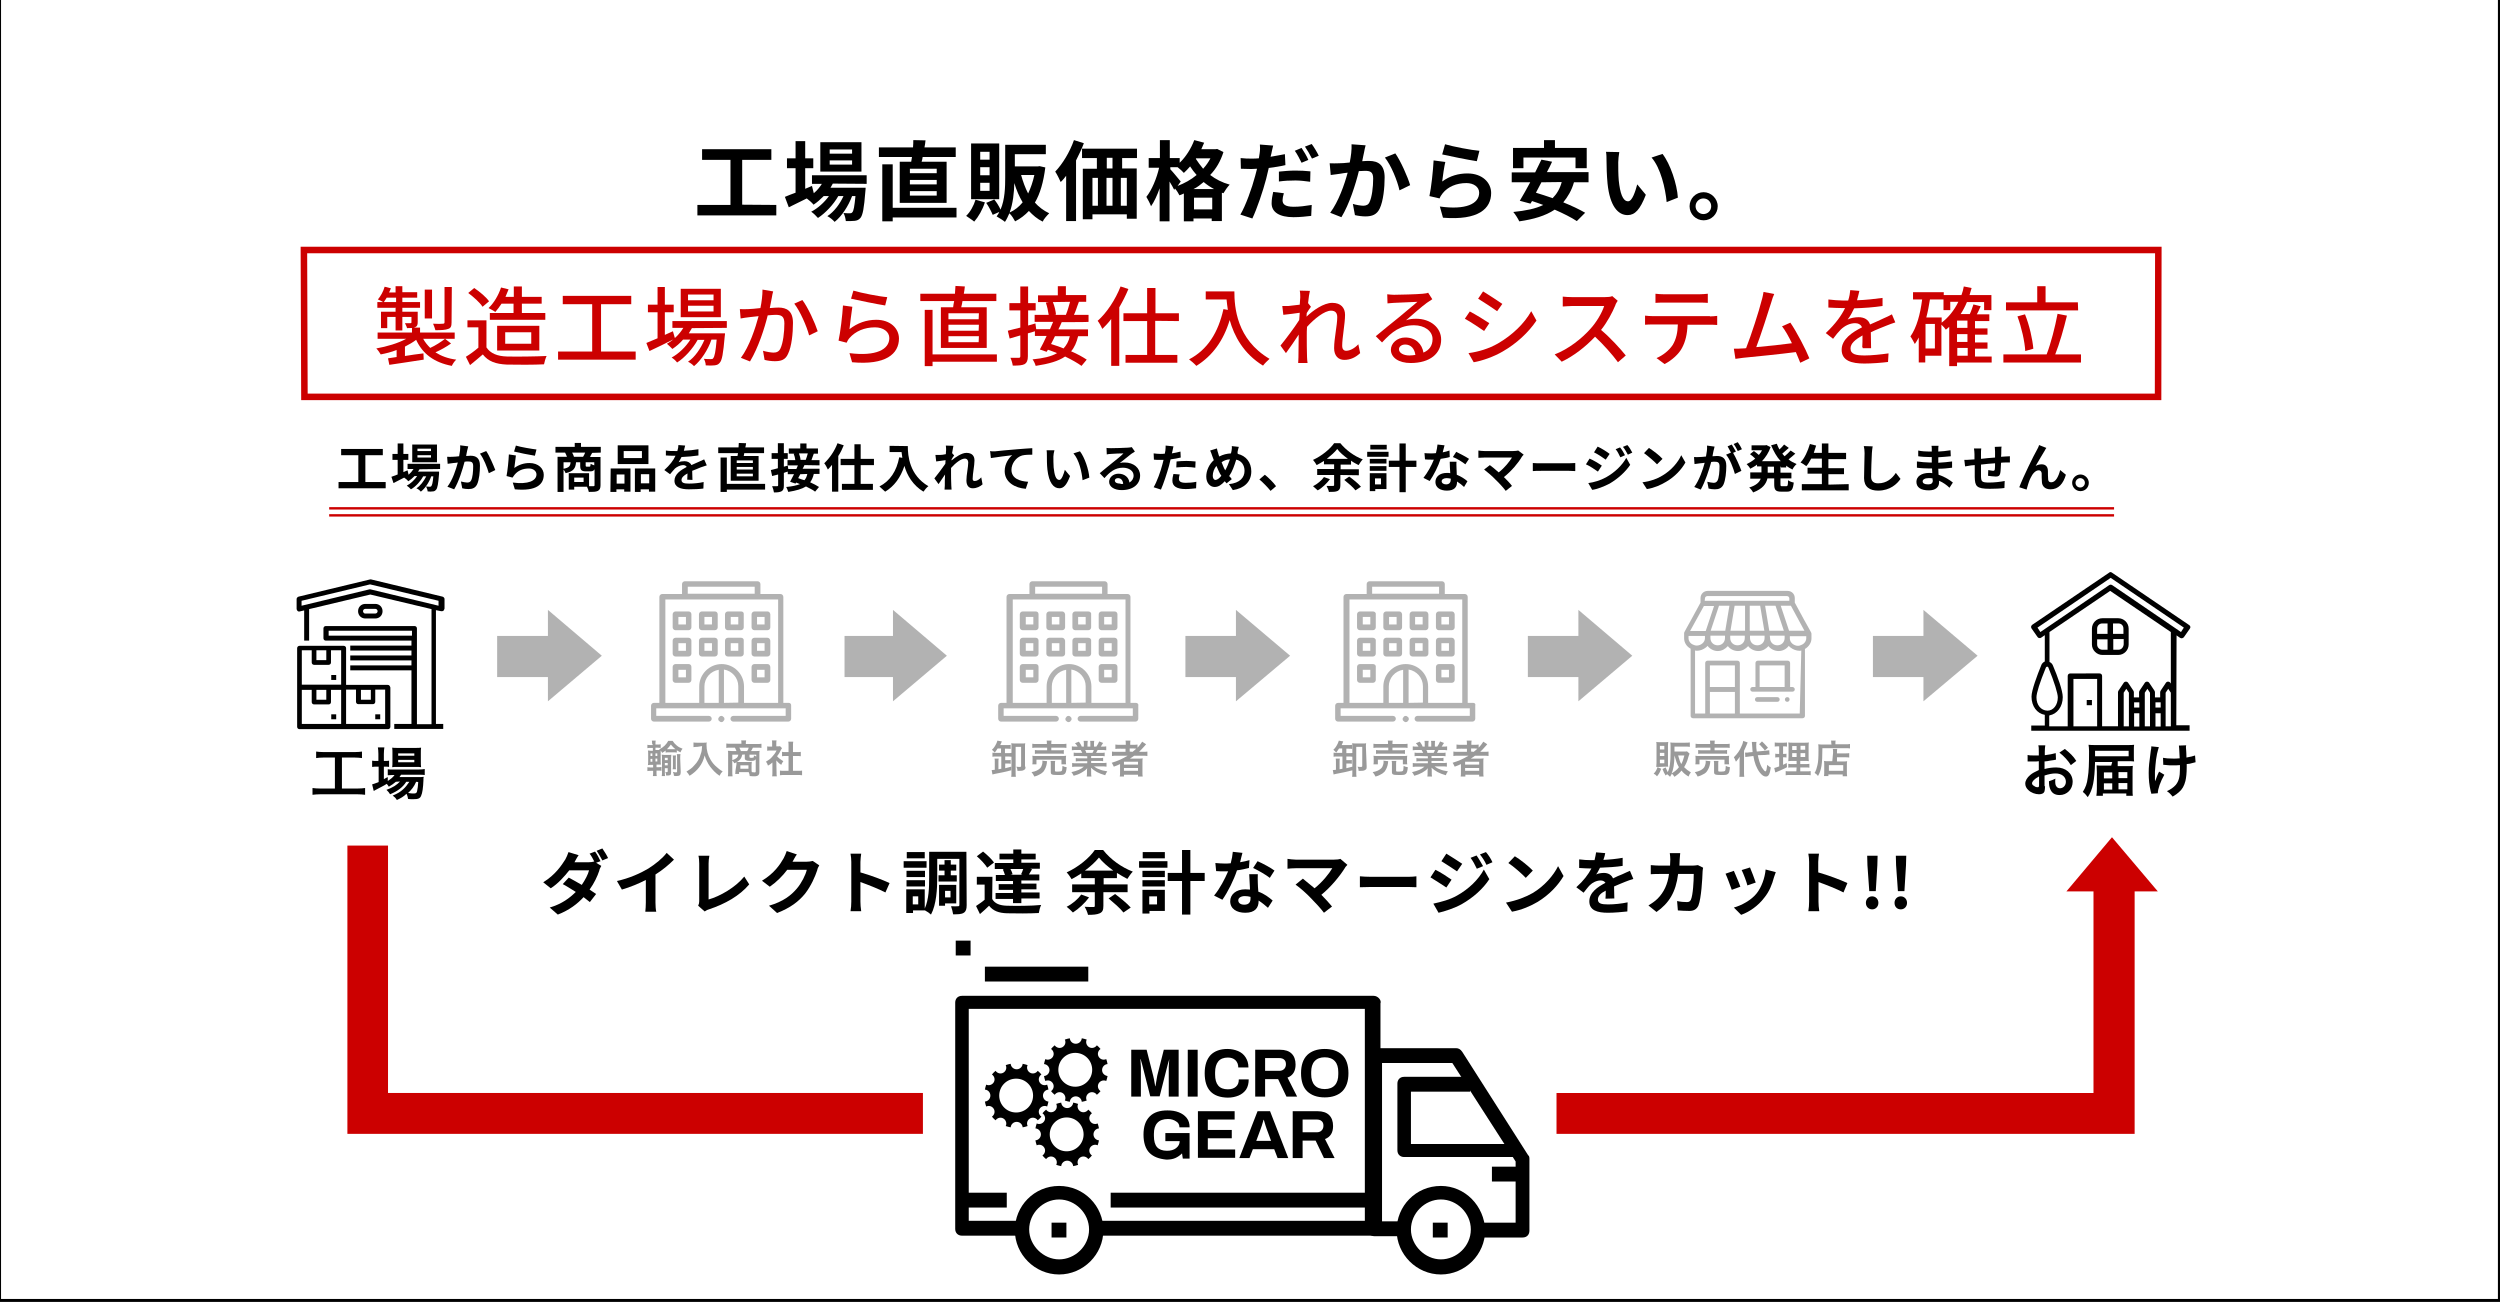 <?xml version="1.0" encoding="utf-8"?>
<!-- Generator: Adobe Illustrator 26.2.1, SVG Export Plug-In . SVG Version: 6.00 Build 0)  -->
<svg version="1.1" id="レイヤー_1" xmlns="http://www.w3.org/2000/svg" xmlns:xlink="http://www.w3.org/1999/xlink" x="0px"
	 y="0px" viewBox="0 0 960 500" style="enable-background:new 0 0 960 500;" xml:space="preserve">
<rect x="0" y="0" width="960" height="500" fill="#333333" stroke="none"/>
<style type="text/css">
	.st0{fill:#FFFFFF;stroke:#000000;stroke-miterlimit:10;}
	.st1{fill:none;stroke:#CC0000;stroke-width:2.502;stroke-miterlimit:10;}
	.st2{fill:#B2B2B2;}
	.st3{fill:#CC0000;}
	.st4{fill:#999999;}
	.st5{fill:none;stroke:#CC0000;stroke-width:0.925;stroke-miterlimit:10;}
</style>
<rect x="-0.1" y="-1.3" class="st0" width="959.8" height="500.6"/>
<polygon class="st1" points="828.7,152.4 116.9,152.4 116.7,96 828.8,96 "/>
<polygon class="st2" points="231.1,251.8 210.4,234.2 210.4,244.2 190.9,244.2 190.9,260 210.4,260 210.4,269.3 "/>
<polygon class="st2" points="363.6,251.8 342.9,234.2 342.9,244.2 324.3,244.2 324.3,260 342.9,260 342.9,269.3 "/>
<polygon class="st2" points="495.4,251.8 474.6,234.2 474.6,244.2 455.2,244.2 455.2,260 474.6,260 474.6,269.3 "/>
<polygon class="st2" points="626.8,251.8 606.1,234.2 606.1,244.2 586.7,244.2 586.7,260 606.1,260 606.1,269.3 "/>
<polygon class="st2" points="759.4,251.8 738.6,234.2 738.6,244.2 719.2,244.2 719.2,260 738.6,260 738.6,269.3 "/>
<polygon class="st3" points="149,419.7 149,324.7 133.4,324.7 133.4,419.7 133.4,435.4 149,435.4 354.4,435.4 354.4,419.7 "/>
<polygon class="st3" points="811,321.5 793.5,342.3 803.9,342.3 803.9,419.7 597.7,419.7 597.7,435.4 803.9,435.4 818.7,435.4 
	819.7,435.4 819.7,342.3 828.6,342.3 "/>
<g>
	<path d="M124.2,290.9c-1.2,0-2,0.1-2.8,0.2v-2.5c0.8,0.1,1.5,0.2,2.9,0.2h11.9c1.3,0,2-0.1,2.8-0.2v2.5c-0.9-0.1-1.7-0.2-2.8-0.2
		h-4.9v11.9h5.9c1.2,0,2.2-0.1,3-0.2v2.6c-0.8-0.1-1.9-0.2-3-0.2H123c-1.1,0-2.1,0.1-3,0.2v-2.6c0.9,0.1,1.7,0.2,3.1,0.2h5.5v-11.9
		H124.2z"/>
	<path d="M152,300.2c-0.9,0.8-1.4,1.1-2.7,1.9c-0.3-0.5-0.4-0.7-0.8-1.1c-1.2,0.8-2.4,1.3-4.4,2.4c0,0-0.2,0.1-0.3,0.2
		c-0.1,0-0.2,0.1-0.3,0.1l-0.6-2.5c0.6-0.2,1.4-0.4,2.5-0.9v-5.9h-0.7c-0.7,0-1.1,0-1.8,0.1v-2.4c0.5,0.1,1,0.1,1.8,0.1h0.6v-2.7
		c0-1.1-0.1-1.9-0.2-2.5h2.5c-0.1,0.8-0.2,1.3-0.2,2.5v2.7h0.4c0.8,0,1.1,0,1.6-0.1v2.4c-0.5-0.1-0.9-0.1-1.6-0.1h-0.4v4.8
		c0.6-0.4,0.8-0.4,1.5-0.8v1.5c1.2-0.8,2-1.4,2.6-2.3H151c-0.9,0-1.5,0.1-2.1,0.1v-2.3c0.5,0.1,1.1,0.1,2.1,0.1h9.7
		c1.1,0,1.8-0.1,2.4-0.2v2.3c-0.6-0.1-1.3-0.1-2.3-0.1H154c-0.2,0.4-0.4,0.5-0.6,0.9h7.1c1.1,0,1.5,0,2.2-0.1
		c-0.1,0.4-0.1,0.7-0.1,1.3c-0.1,2.8-0.4,5-0.9,6c-0.4,1-1.1,1.3-3.1,1.3c-0.6,0-1,0-1.9-0.1c-0.1-0.8-0.3-1.4-0.6-2
		c-1.1,1.1-2.2,1.7-3.7,2.4c-0.5-0.8-0.8-1.1-1.6-1.7c1.9-0.8,2.9-1.4,4-2.4c0.9-0.8,1.6-1.7,2.4-2.9H156c-1.3,2.1-3.3,3.6-6.2,4.8
		c-0.4-0.7-0.8-1.1-1.4-1.7c2.5-0.9,4-1.9,5.2-3.2L152,300.2L152,300.2L152,300.2z M152.6,294.5c-0.8,0-1.6,0-2,0.1
		c0.1-0.6,0.1-1.2,0.1-2.2v-3.3c0-0.9,0-1.3-0.1-2c0.7,0.1,1.1,0.1,2.3,0.1h6.4c1.1,0,1.8,0,2.4-0.1c-0.1,0.6-0.1,1.1-0.1,2.2v3.1
		c0,1,0,1.6,0.1,2.2c-0.5-0.1-1.1-0.1-2-0.1L152.6,294.5L152.6,294.5z M152.9,290.2h6.2v-0.9h-6.2V290.2z M152.9,292.7h6.2v-0.9
		h-6.2V292.7z M159.8,300.2c-0.8,1.9-1.8,3.1-3.1,4.3c0.9,0.2,1.7,0.2,2.3,0.2c0.8,0,1.1-0.3,1.2-1.1c0.2-0.8,0.3-1.8,0.4-3.3
		L159.8,300.2L159.8,300.2z"/>
</g>
<g>
	<path class="st4" d="M250.4,285.5c0-0.4,0-0.8-0.1-1.1h1.5c-0.1,0.4-0.1,0.7-0.1,1.1v0.4h0.7c0.7,0,0.9,0,1.3-0.1v1.4
		c-0.4,0-0.6-0.1-1.3-0.1h-0.7v0.9h0.8c0.4,0,0.5,0,0.8,0l-0.2-0.2c1.8-0.9,2.8-2,3.5-3.3h1.7c0.5,0.8,0.9,1.2,1.6,1.8
		c0.7,0.6,1.2,0.8,2.2,1.2c-0.4,0.5-0.5,0.7-0.8,1.4c-0.7-0.4-0.8-0.4-1.4-0.8v0.9c-0.4-0.1-0.7-0.1-1.1-0.1h-2.1
		c-0.5,0-0.8,0-1.1,0.1v-0.8c-0.5,0.4-0.8,0.6-1.3,0.9c-0.3-0.4-0.4-0.6-0.6-0.9c0,0.4,0,0.5,0,1.2v2.6c0,0.8,0,1.1,0.1,1.6
		c-0.2,0-0.2,0-0.4,0c-0.1,0-0.1,0-0.9,0h-0.4v1h0.7c0.6,0,0.9,0,1.2-0.1v1.5c-0.4-0.1-0.8-0.1-1.2-0.1h-0.7v0.8
		c0,0.5,0,0.9,0.1,1.3h-1.5c0.1-0.4,0.1-0.8,0.1-1.4V296h-0.9c-0.6,0-0.9,0-1.3,0.1v-1.5c0.4,0.1,0.8,0.1,1.3,0.1h0.9v-1h-0.4
		c-0.7,0-1,0-1.6,0.1c0.1-0.5,0.1-1,0.1-1.7v-2.4c0-0.8,0-1.1-0.1-1.5c0.2,0,0.5,0,1.1,0.1h0.8v-1.1h-0.8c-0.6,0-0.9,0-1.3,0.1V286
		c0.4,0.1,0.7,0.1,1.3,0.1h0.8L250.4,285.5L250.4,285.5z M249.8,289.3v1h0.7v-1H249.8z M249.8,291.4v1.1h0.7v-1.1H249.8z
		 M252.4,290.3v-1h-0.7v1H252.4z M252.4,292.4v-1.1h-0.7v1.1H252.4z M255.3,296.7c0,0.5,0,1,0.1,1.3h-1.3c0.1-0.4,0.1-0.8,0.1-1.3
		v-5.6c0-0.6,0-0.9-0.1-1.3c0.3,0,0.6,0.1,1.1,0.1h1.5c0.5,0,0.8,0,1.1-0.1c0,0.4-0.1,0.8-0.1,1.3v5.6c0,1-0.4,1.1-1.5,1.1
		c-0.1,0-0.2,0-0.4,0c0-0.6-0.1-0.9-0.3-1.4c0.2,0.1,0.5,0.1,0.6,0.1c0.2,0,0.3-0.1,0.3-0.3V295h-1.1L255.3,296.7L255.3,296.7z
		 M256.4,291.9V291h-1.1v0.9H256.4z M256.4,293.9V293h-1.1v0.9H256.4z M258.8,287.7c0.2,0,0.4,0,0.6,0c-0.8-0.6-1.2-1.1-1.8-1.8
		c-0.5,0.7-0.8,1.1-1.5,1.8c0.3,0,0.4,0,0.6,0H258.8z M259.6,290.1c-0.1,0.4-0.1,0.7-0.1,1.1v3c0,0.5,0,0.9,0.1,1.2h-1.3
		c0.1-0.4,0.1-0.8,0.1-1.2v-3c0-0.5,0-0.8-0.1-1.1H259.6L259.6,290.1z M261.4,296.5c0,1.2-0.4,1.5-1.8,1.5c-0.3,0-0.5,0-0.8-0.1
		c-0.1-0.6-0.1-0.9-0.4-1.5c0.5,0.1,0.8,0.2,1.1,0.2c0.4,0,0.5-0.1,0.5-0.4v-5c0-0.8,0-1.1-0.1-1.6h1.4c-0.1,0.5-0.1,0.9-0.1,1.7
		L261.4,296.5L261.4,296.5z"/>
	<path class="st4" d="M267.7,286.8c-0.4,0-0.8,0-1.4,0.1v-1.8c0.4,0.1,0.8,0.1,1.4,0.1h2.4c0.6,0,1,0,1.3-0.1
		c-0.1,0.4-0.1,0.6-0.1,0.9c0,2.1,0.5,4,1.6,5.8c0.6,1,1.3,1.9,2.4,2.8c0.8,0.7,1.1,1,2.2,1.6c-0.6,0.6-0.8,0.9-1.2,1.7
		c-1.5-1-2.5-2.1-3.6-3.5c-0.6-0.8-0.8-1.2-1.3-2.2c-0.4-0.8-0.5-1.1-0.8-2.1c-0.5,1.9-1.1,3.2-2.1,4.5c-0.9,1.2-2.1,2.3-3.7,3.3
		c-0.4-0.7-0.7-1.1-1.2-1.6c1.2-0.8,2-1.2,3-2.4c1.1-1.1,2.1-2.7,2.5-4.4c0.4-1,0.4-1.8,0.5-3L267.7,286.8L267.7,286.8z"/>
	<path class="st4" d="M282.8,293.5c0-0.4,0-0.4,0-0.8c-0.3,0.2-0.4,0.2-0.8,0.4c-0.3-0.4-0.4-0.7-0.8-1v4.1c0,0.8,0,1.2,0.1,1.9
		h-1.8c0.1-0.6,0.1-1,0.1-1.8v-6.8c0-0.5,0-0.8-0.1-1.2c0.3,0,1,0.1,1.5,0.1h1.8c-0.1-0.4-0.4-0.9-0.6-1.3h-1.6
		c-0.8,0-1.2,0-1.7,0.1v-1.7c0.5,0.1,1.1,0.1,1.8,0.1h4v-0.4c0-0.4,0-0.6-0.1-0.9h1.9v0.2c-0.1,0.3-0.1,0.5-0.1,0.8v0.4h4.2
		c0.8,0,1.2,0,1.8-0.1v1.6c-0.4-0.1-0.9-0.1-1.7-0.1h-1.6c-0.4,0.8-0.4,0.9-0.7,1.3h1.9c0.8,0,1,0,1.4-0.1c-0.1,0.4-0.1,0.7-0.1,1.2
		v6.9c0,1.2-0.5,1.7-2,1.7c-0.2,0-0.8,0-1.7-0.1c-0.1-0.7-0.1-0.8-0.4-1.5c-0.3,0-0.3,0-0.4,0h-3.3v0.7h-1.5
		c0.1-0.4,0.1-0.6,0.1-1.1L282.8,293.5L282.8,293.5z M281.2,289.8v2.1c1.5-0.5,2.2-1.1,2.3-2.1H281.2z M285,289.8
		c-0.2,1.3-0.8,2.1-2,2.8c0.4,0,0.5,0,0.8,0h3.7c0.6,0,1.1,0,1.2-0.1c0,0.4-0.1,0.8-0.1,1.1v1.8c0,0.4,0,0.8,0.1,1.1
		c0.4,0,0.8,0.1,1,0.1c0.4,0,0.5-0.1,0.5-0.4v-4.7c-0.3,0.6-0.7,0.7-2.1,0.7c-1,0-1.3-0.1-1.7-0.3c-0.3-0.2-0.4-0.4-0.4-0.8v-1.4
		L285,289.8L285,289.8z M286.9,288.4c0.3-0.4,0.5-0.8,0.6-1.3h-3.6c0.3,0.5,0.4,0.8,0.6,1.3H286.9z M284.3,295.2h3.1v-1.3h-3.1
		V295.2z M290.4,289.8h-2.6v0.8c0,0.3,0.1,0.4,0.8,0.4c0.5,0,0.8-0.1,0.8-0.2c0.1-0.1,0.1-0.4,0.1-0.7c0.4,0.2,0.6,0.3,0.9,0.4
		L290.4,289.8L290.4,289.8z"/>
	<path class="st4" d="M298.2,296.6c0,0.7,0,1.1,0.1,1.5h-1.8c0.1-0.4,0.1-0.8,0.1-1.5v-3.8c-0.6,0.5-0.9,0.8-1.7,1.2
		c-0.2-0.6-0.4-1.1-0.8-1.5c1-0.6,1.8-1.1,2.5-2c0.7-0.8,1.1-1.3,1.6-2.3h-2.4c-0.5,0-0.8,0-1.2,0.1v-1.7c0.4,0.1,0.7,0.1,1.1,0.1
		h0.8v-1.3c0-0.4,0-0.8-0.1-1.1h1.8c-0.1,0.4-0.1,0.7-0.1,1.1v1.2h0.6c0.5,0,0.7,0,0.8-0.1l0.8,0.8c-0.2,0.3-0.3,0.4-0.4,0.6
		c-0.5,1.1-0.8,1.6-1.5,2.5c0.7,0.8,1.4,1.3,2.4,1.9c-0.4,0.5-0.6,0.9-0.8,1.4c-0.8-0.5-1.2-0.9-1.9-1.7L298.2,296.6L298.2,296.6z
		 M304.5,296h1.8c0.8,0,1.2,0,1.7-0.1v1.8c-0.5-0.1-1.1-0.1-1.7-0.1h-5.1c-0.6,0-1.1,0-1.7,0.1v-1.8c0.5,0.1,1,0.1,1.7,0.1h1.6v-5.7
		h-1.1c-0.5,0-1,0-1.4,0.1v-1.7c0.4,0.1,0.8,0.1,1.4,0.1h1.1v-2.5c0-0.6,0-1-0.1-1.5h1.9c-0.1,0.6-0.1,0.9-0.1,1.5v2.5h1.6
		c0.7,0,1,0,1.4-0.1v1.7c-0.5-0.1-0.9-0.1-1.4-0.1h-1.6L304.5,296L304.5,296z"/>
</g>
<g>
	<path class="st4" d="M637.9,295.2c-0.5,1.4-0.8,1.9-1.6,2.9c-0.4-0.5-0.8-0.8-1.3-1c0.8-0.8,1.1-1.4,1.5-2.5L637.9,295.2z
		 M637,294.5c-0.6,0-0.8,0-1,0c0-0.5,0.1-1,0.1-1.5v-6.8c0-0.5,0-0.9-0.1-1.3c0.4,0.1,0.8,0.1,1.3,0.1h2.1c0.6,0,0.9,0,1.2-0.1
		c0,0.4-0.1,0.6-0.1,1.2v7.1c0,0.7,0,0.9,0.1,1.2c-0.4,0-0.6,0-1.1,0L637,294.5L637,294.5L637,294.5z M637.4,287.8h1.7v-1.4h-1.7
		V287.8z M637.4,290.3h1.7v-1.2h-1.7V290.3z M637.4,293.1h1.7v-1.4h-1.7V293.1z M648.8,289.4c-0.2,0.4-0.2,0.5-0.5,1.4
		c-0.4,1.6-0.9,2.6-1.6,3.8c0.8,0.8,1.6,1.4,2.6,2c-0.4,0.5-0.7,1-0.9,1.6c-1.3-0.8-2-1.4-2.7-2.3c-0.8,1-1.4,1.5-2.7,2.4
		c-0.4-0.6-0.7-1-1-1.2c-0.2,0.4-0.4,0.7-0.7,1.2c-0.4-0.4-0.7-0.7-1.1-1c-0.3,0.2-0.4,0.3-0.6,0.5c-0.6-1-0.8-1.4-1.2-2.5l1.2-0.6
		c0.3,0.7,0.5,1.1,0.8,1.8c0.8-1.5,1.1-3.7,1.1-7.6c0-0.6,0-1.1,0-1.9c0-0.1,0-0.2,0-0.2c0-0.6,0-1.1-0.1-1.7c0.5,0.1,1,0.1,1.7,0.1
		h4.1c0.7,0,1.1,0,1.7-0.1v1.7c-0.5-0.1-1-0.1-1.7-0.1H643v1.9h3.7c0.6,0,0.9,0,1.1-0.1L648.8,289.4z M643,290.1
		c-0.1,3.5-0.4,5.3-1.1,6.9c1.1-0.7,2-1.3,2.8-2.4C643.9,293.3,643.6,292.2,643,290.1L643,290.1z M644.4,290.1
		c0.4,1.4,0.7,2.4,1.2,3.3c0.6-1,0.8-1.9,1.2-3.3H644.4z"/>
	<path class="st4" d="M656.8,292.3c-0.1,0.2-0.1,0.3-0.1,0.7c-0.2,1.4-0.7,2.5-1.4,3.4c-0.4,0.5-1.1,0.9-1.8,1.2
		c-0.4,0.2-0.8,0.4-1.6,0.6c-0.4-0.8-0.6-1.1-1.1-1.7c0.9-0.2,1.4-0.3,2-0.6c1-0.5,1.7-1.1,1.9-1.9c0.2-0.4,0.3-1,0.3-1.4
		c0-0.2,0-0.4-0.1-0.5L656.8,292.3z M651,293.5c0.1-0.4,0.1-0.7,0.1-1.1v-1.1c0-0.5,0-0.8-0.1-1.1c0.5,0.1,0.8,0.1,1.6,0.1h9.8
		c0.8,0,1.1,0,1.6-0.1c-0.1,0.4-0.1,0.6-0.1,1.1v1.1c0,0.4,0,0.8,0.1,1.1h-1.8v-1.8h-9.6v1.8H651z M656.7,285.5c0-0.5,0-0.8-0.1-1.1
		h1.9c-0.1,0.4-0.1,0.6-0.1,1.1v0.2h4c0.8,0,1.4,0,1.8-0.1v1.6c-0.5-0.1-1-0.1-1.8-0.1h-4v1h3.3c0.8,0,1.1,0,1.5-0.1v1.5
		c-0.4-0.1-0.8-0.1-1.5-0.1h-8.1c-0.7,0-1.1,0-1.5,0.1V288c0.4,0.1,0.8,0.1,1.5,0.1h3.2v-1h-3.9c-0.8,0-1.2,0-1.8,0.1v-1.6
		c0.4,0.1,1,0.1,1.8,0.1h3.8L656.7,285.5L656.7,285.5z M659.8,295.9c0,0.4,0.2,0.4,1.1,0.4c0.9,0,1.3-0.1,1.5-0.3
		c0.2-0.2,0.2-0.6,0.3-1.9c0.5,0.3,0.9,0.4,1.6,0.5c-0.1,1.5-0.4,2.4-0.8,2.6c-0.4,0.4-1,0.4-2.7,0.4c-2.3,0-2.6-0.2-2.6-1.2v-3
		c0-0.6,0-0.9-0.1-1.2h1.8c-0.1,0.4-0.1,0.6-0.1,1.1V295.9L659.8,295.9z"/>
	<path class="st4" d="M668,292.3c0-0.8,0-1.1,0.1-1.7c-0.6,0.8-0.8,1.1-1.5,1.9c-0.4-0.8-0.4-1.1-0.8-1.7c1.3-1.3,2.3-2.6,3-4.4
		c0.4-0.8,0.5-1.4,0.6-1.9l1.7,0.6c-0.5,1.2-0.8,2-1.4,3.2v8.2c0,0.8,0,1.2,0.1,1.8h-1.9c0.1-0.5,0.1-1,0.1-1.9L668,292.3L668,292.3
		z M675,290c0.4,1.9,0.8,3.3,1.5,4.6c0.5,0.8,1.1,1.6,1.4,1.6c0.4,0,0.5-0.8,0.7-2.5c0.6,0.5,0.9,0.8,1.4,1
		c-0.4,2.5-0.8,3.5-1.9,3.5c-0.8,0-1.5-0.5-2.3-1.5c-1.3-1.7-2.1-3.8-2.5-6.4l-1.6,0.2c-0.7,0.1-1,0.1-1.5,0.2l-0.1-1.7
		c0.3,0,0.4,0,0.5,0c0.3,0,0.8,0,1.1-0.1l1.3-0.1c-0.1-1.1-0.1-1.3-0.2-2.8c0-0.4-0.1-0.8-0.1-1.1h1.8c-0.1,0.4-0.1,0.6-0.1,1.1
		c0,0.8,0,1.5,0.2,2.6l3.2-0.3c0.8-0.1,1.1-0.1,1.6-0.2l0.1,1.7c-0.3,0-0.4,0-0.4,0c-0.3,0-0.6,0-1.1,0.1L675,290z M676.6,284.7
		c0.8,0.8,1,0.9,2.3,2.4l-1.2,1.1c-0.4-0.5-0.4-0.6-1.1-1.3c-0.7-0.8-0.7-0.8-1.1-1.1L676.6,284.7z"/>
	<path class="st4" d="M682.6,286.6c-0.5,0-0.8,0-1.1,0.1v-1.6c0.4,0.1,0.8,0.1,1.3,0.1h2.1c0.6,0,0.9,0,1.3-0.1v1.6
		c-0.4-0.1-0.7-0.1-1.1-0.1h-0.4v2.9h0.4c0.4,0,0.6,0,0.9-0.1v1.5c-0.4-0.1-0.6-0.1-0.9-0.1h-0.4v2.9c0.6-0.3,0.8-0.4,1.4-0.7
		l0.1,1.6c-1.2,0.7-1.9,0.9-4.1,1.9c-0.1,0-0.2,0.1-0.4,0.1l-0.4-1.7c0.5-0.1,0.8-0.2,1.9-0.6v-3.5h-0.5c-0.4,0-0.7,0-1,0.1v-1.5
		c0.4,0.1,0.6,0.1,1,0.1h0.5v-2.9L682.6,286.6L682.6,286.6z M689.9,294.7h-1.7c-0.8,0-1.1,0-1.5,0.1v-1.5c0.4,0.1,0.7,0.1,1.5,0.1
		h1.7v-1.2h-1.4c-1,0-1.3,0-1.8,0.1c0-0.4,0-0.4,0.1-1.9v-3.3c0-1,0-1.5-0.1-2c0.6,0.1,1,0.1,2,0.1h4c1.1,0,1.5,0,1.9-0.1
		c-0.1,0.4-0.1,1.1-0.1,2v3.2c0,1,0,1.6,0.1,2c-0.5-0.1-0.8-0.1-1.6-0.1h-1.7v1.2h1.9c0.8,0,1.1,0,1.6-0.1v1.5
		c-0.4-0.1-0.8-0.1-1.6-0.1h-1.9v1.5h2.4c0.8,0,1.1,0,1.6-0.1v1.6c-0.5-0.1-0.8-0.1-1.7-0.1h-6.2c-0.8,0-1.1,0-1.7,0.1v-1.6
		c0.4,0.1,0.8,0.1,1.5,0.1h2.6L689.9,294.7L689.9,294.7z M688.2,286.5v1.5h1.7v-1.5H688.2z M688.2,289.2v1.5h1.7v-1.5H688.2z
		 M691.4,287.9h1.8v-1.5h-1.8V287.9z M691.4,290.7h1.8v-1.5h-1.8V290.7z"/>
	<path class="st4" d="M703.2,285.3c0-0.4,0-0.7-0.1-0.9h1.8c-0.1,0.3-0.1,0.5-0.1,0.9v0.5h3.7c0.8,0,1.5,0,1.9-0.1v1.7
		c-0.4-0.1-1.1-0.1-1.9-0.1h-8.7c0,6.2-0.4,8.5-1.7,10.7c-0.4-0.6-0.7-0.8-1.3-1.2c0.6-0.9,0.8-1.8,1.1-3s0.4-2.8,0.4-5.7
		c0-1.2,0-1.8-0.1-2.3c0.5,0.1,1.1,0.1,1.8,0.1h3.3L703.2,285.3L703.2,285.3z M703.9,289.1c0-0.8,0-1.1-0.1-1.5h1.7
		c-0.1,0.4-0.1,0.7-0.1,1.5v0.2h3.1c0.8,0,1.2,0,1.6-0.1v1.7c-0.4-0.1-0.9-0.1-1.5-0.1h-3.2v1.6h2.6c0.6,0,0.9,0,1.3-0.1
		c-0.1,0.5-0.1,0.8-0.1,1.5v2.4c0,0.9,0,1.4,0.1,1.9h-1.7v-0.7h-5.5v0.6h-1.7c0.1-0.4,0.1-1,0.1-1.9v-2.6c0-0.6,0-0.9-0.1-1.3
		c0.4,0.1,0.7,0.1,1.3,0.1h1.9L703.9,289.1L703.9,289.1z M702.3,296h5.5v-2.2h-5.5V296z"/>
</g>
<g>
	<path class="st4" d="M383.1,287.4c-0.4,0.7-0.7,1-1.1,1.6c-0.4-0.5-0.8-0.8-1.1-1.1c0.8-0.7,1.2-1.4,1.7-2.4
		c0.2-0.5,0.3-0.7,0.4-1.1l1.7,0.3c-0.1,0.2-0.1,0.3-0.2,0.5c-0.2,0.4-0.3,0.6-0.4,0.9h2.8c0.6,0,0.9,0,1.2-0.1v1.6
		c-0.4-0.1-0.8-0.1-1.2-0.1h-1v1.7h1.4c0.5,0,0.8,0,1.1-0.1v1.5c-0.3,0-0.7-0.1-1.1-0.1H386v1.4h1c0.6,0,0.8,0,1.1-0.1v1.5
		c-0.4-0.1-0.6-0.1-1.1-0.1h-1v1.8c0.8-0.2,1.2-0.3,2.3-0.6v1.4c-2,0.5-4.1,1-6.4,1.4c-0.4,0.1-0.4,0.1-0.8,0.2l-0.3-1.7
		c0.1,0,0.1,0,0.2,0c0.2,0,0.2,0,1-0.1v-2.9c0-0.7,0-1-0.1-1.4h1.6c-0.1,0.4-0.1,0.7-0.1,1.3v2.8c0.2,0,0.6-0.1,1.1-0.2v-4.7h-2.2
		c-0.5,0-0.8,0-1.2,0.1V289c0.4,0.1,0.8,0.1,1.2,0.1h2.1v-1.7H383.1L383.1,287.4L383.1,287.4z M393.8,294.4c0,0.8-0.1,1-0.5,1.2
		c-0.4,0.3-0.8,0.4-1.8,0.4c-0.1,0-0.4,0-0.8,0c0-0.6-0.1-0.9-0.4-1.6c0.7,0.1,0.8,0.1,1.3,0.1c0.4,0,0.5-0.1,0.5-0.4v-7.3H390v9.7
		c0,0.8,0,1.3,0.1,1.8h-1.8c0.1-0.4,0.1-0.9,0.1-1.8v-9.9c0-0.7,0-0.9-0.1-1.2c0.4,0,0.7,0.1,1.2,0.1h2.9c0.6,0,1,0,1.3-0.1
		c-0.1,0.4-0.1,0.8-0.1,1.3v7.7L393.8,294.4L393.8,294.4z"/>
	<path class="st4" d="M402.1,292.3c-0.1,0.2-0.1,0.3-0.1,0.7c-0.2,1.4-0.7,2.5-1.4,3.4c-0.5,0.5-1.1,0.9-1.8,1.2
		c-0.4,0.2-0.8,0.4-1.6,0.6c-0.4-0.8-0.6-1.1-1.1-1.7c0.9-0.2,1.4-0.3,2-0.6c1-0.5,1.7-1.1,1.9-1.9c0.2-0.4,0.3-1,0.3-1.4
		c0-0.2,0-0.4-0.1-0.5L402.1,292.3z M396.4,293.5c0.1-0.4,0.1-0.7,0.1-1.1v-1.1c0-0.5,0-0.8-0.1-1.1c0.5,0.1,0.8,0.1,1.6,0.1h9.8
		c0.8,0,1.1,0,1.6-0.1c-0.1,0.4-0.1,0.6-0.1,1.1v1.1c0,0.4,0,0.8,0.1,1.1h-1.8v-1.8H398v1.8H396.4z M402,285.5c0-0.5,0-0.8-0.1-1.1
		h1.9c-0.1,0.4-0.1,0.6-0.1,1.1v0.2h4c0.8,0,1.4,0,1.8-0.1v1.6c-0.5-0.1-1-0.1-1.8-0.1h-4v1h3.3c0.8,0,1.1,0,1.5-0.1v1.5
		c-0.4-0.1-0.8-0.1-1.5-0.1h-8.1c-0.7,0-1.1,0-1.5,0.1V288c0.4,0.1,0.8,0.1,1.5,0.1h3.2v-1h-3.9c-0.8,0-1.2,0-1.8,0.1v-1.6
		c0.4,0.1,1,0.1,1.8,0.1h3.8L402,285.5L402,285.5z M405.1,295.9c0,0.4,0.2,0.4,1.1,0.4c1,0,1.3-0.1,1.5-0.3c0.2-0.2,0.2-0.6,0.3-1.9
		c0.5,0.3,0.9,0.4,1.6,0.5c-0.1,1.5-0.4,2.4-0.8,2.6c-0.4,0.4-1,0.4-2.7,0.4c-2.3,0-2.6-0.2-2.6-1.2v-3c0-0.6,0-0.9-0.1-1.2h1.8
		c-0.1,0.4-0.1,0.6-0.1,1.1L405.1,295.9L405.1,295.9z"/>
	<path class="st4" d="M413.8,290.3c-0.7,0-1.1,0-1.5,0.1V289c0.4,0.1,0.8,0.1,1.5,0.1h1.8c-0.3-0.5-0.4-0.8-0.6-1.1h-1.6
		c-0.8,0-1.2,0-1.8,0.1v-1.5c0.5,0.1,0.9,0.1,1.7,0.1h0.5c-0.3-0.5-0.5-0.8-1-1.3l1.5-0.6c0.5,0.7,0.8,1.1,1.1,1.9h0.8v-1.1
		c0-0.4,0-0.8-0.1-1.1h1.6c0,0.3-0.1,0.6-0.1,1.1v1.1h1.1v-1.1c0-0.5,0-0.8-0.1-1.1h1.6c-0.1,0.3-0.1,0.7-0.1,1.1v1.1h0.9
		c0.5-0.8,0.8-1.2,1.1-2l1.5,0.6c-0.4,0.6-0.6,1-0.9,1.4h0.4c0.8,0,1.2,0,1.7-0.1v1.5c-0.5-0.1-1-0.1-1.8-0.1h-1.5
		c-0.3,0.6-0.4,0.8-0.6,1.1h1.8c0.8,0,1.1,0,1.5-0.1v1.4c-0.5-0.1-0.8-0.1-1.5-0.1H419v0.8h3.1c0.7,0,1.1,0,1.5-0.1v1.3
		c-0.4-0.1-0.8-0.1-1.5-0.1H419v0.8h4.1c0.8,0,1.3,0,1.8-0.1v1.5c-0.6-0.1-1.1-0.1-1.8-0.1h-3c0.5,0.4,1.1,0.8,2,1.1
		c0.9,0.4,1.8,0.6,3.1,0.8c-0.4,0.6-0.6,0.9-0.8,1.5c-2.5-0.7-4.1-1.6-5.5-2.9c0.1,0.6,0.1,0.7,0.1,1.1v0.8c0,0.6,0,1.1,0.1,1.5
		h-1.8c0.1-0.4,0.1-0.9,0.1-1.5V296c0-0.4,0-0.4,0.1-1c-0.7,0.8-1.2,1.1-2.2,1.7s-1.9,0.9-3,1.2c-0.3-0.5-0.5-1-0.9-1.4
		c2.2-0.5,3.7-1.1,4.8-2.1h-2.7c-0.7,0-1.2,0-1.8,0.1V293c0.5,0.1,1,0.1,1.8,0.1h4v-0.8h-2.9c-0.7,0-1.1,0-1.5,0.1v-1.3
		c0.4,0.1,0.8,0.1,1.5,0.1h2.9v-0.8L413.8,290.3L413.8,290.3z M419.5,289.1c0.3-0.4,0.4-0.7,0.5-1.1h-3.3c0.2,0.4,0.4,0.7,0.4,1.1
		H419.5z"/>
	<path class="st4" d="M428.8,290.2c-0.8,0-1.2,0-1.8,0.1v-1.7c0.4,0.1,1,0.1,1.9,0.1h3.3v-1.2H430c-0.8,0-1.2,0-1.7,0.1v-1.7
		c0.4,0.1,1,0.1,1.8,0.1h2.2v-0.3c0-0.6,0-0.9-0.1-1.3h1.9c-0.1,0.4-0.1,0.7-0.1,1.3v0.3h1.1c0.8,0,1.2,0,1.7-0.1v1.2
		c0.8-0.8,1.4-1.7,1.8-2.3l1.5,1c-0.1,0.1-0.4,0.4-0.7,0.8c-0.6,0.7-1.2,1.3-2,2.1h1.5c0.8,0,1.2,0,1.7-0.1v1.7
		c-0.5-0.1-1.1-0.1-1.9-0.1h-3.2c-0.6,0.4-0.9,0.7-1.6,1.1c0.4,0,0.8,0,1.1,0h2.2c0.8,0,1.1,0,1.6-0.1c-0.1,0.4-0.1,0.8-0.1,1.6v3.7
		c0,0.8,0,1.2,0.1,1.7H437v-0.7h-5.4v0.7H430c0.1-0.5,0.1-1,0.1-1.7v-2.3c0-0.3,0-0.6,0-0.8c-0.9,0.4-1.2,0.6-2.4,1
		c-0.3-0.6-0.4-0.9-0.8-1.5c2.3-0.7,4.1-1.5,6.1-2.7L428.8,290.2L428.8,290.2L428.8,290.2z M431.6,293.6h5.4v-1.1h-5.4V293.6z
		 M431.6,296h5.4v-1.1h-5.4V296z M434.9,288.7c0.6-0.4,0.9-0.8,1.4-1.2c-0.4,0-0.7-0.1-1.2-0.1h-1.3v1.2L434.9,288.7L434.9,288.7z"
		/>
</g>
<g>
	<path class="st4" d="M514.2,287.4c-0.4,0.7-0.7,1-1.1,1.6c-0.4-0.5-0.8-0.8-1.1-1.1c0.8-0.7,1.2-1.4,1.7-2.4
		c0.2-0.5,0.3-0.7,0.4-1.1l1.7,0.3c-0.1,0.2-0.1,0.3-0.2,0.5c-0.2,0.4-0.3,0.6-0.4,0.9h2.8c0.6,0,0.9,0,1.2-0.1v1.6
		c-0.4-0.1-0.8-0.1-1.2-0.1h-1v1.7h1.4c0.5,0,0.8,0,1.1-0.1v1.5c-0.3,0-0.7-0.1-1.1-0.1H517v1.4h1c0.6,0,0.8,0,1.1-0.1v1.5
		c-0.4-0.1-0.6-0.1-1.1-0.1h-1v1.8c0.8-0.2,1.2-0.3,2.3-0.6v1.4c-2,0.5-4.1,1-6.4,1.4c-0.4,0.1-0.4,0.1-0.8,0.2l-0.3-1.7
		c0.1,0,0.1,0,0.2,0c0.2,0,0.2,0,1-0.1v-2.9c0-0.7,0-1-0.1-1.4h1.6c-0.1,0.4-0.1,0.7-0.1,1.3v2.8c0.2,0,0.6-0.1,1.1-0.2v-4.7h-2.2
		c-0.5,0-0.8,0-1.2,0.1V289c0.4,0.1,0.8,0.1,1.2,0.1h2.1v-1.7H514.2L514.2,287.4L514.2,287.4z M524.8,294.4c0,0.8-0.1,1-0.5,1.2
		c-0.4,0.3-0.8,0.4-1.8,0.4c-0.1,0-0.4,0-0.8,0c0-0.6-0.1-0.9-0.4-1.6c0.7,0.1,0.8,0.1,1.3,0.1c0.4,0,0.5-0.1,0.5-0.4v-7.3h-2.3v9.7
		c0,0.8,0,1.3,0.1,1.8h-1.7c0.1-0.4,0.1-0.9,0.1-1.8v-9.9c0-0.7,0-0.9-0.1-1.2c0.4,0,0.7,0.1,1.2,0.1h2.9c0.6,0,1,0,1.3-0.1
		c-0.1,0.4-0.1,0.8-0.1,1.3L524.8,294.4L524.8,294.4z"/>
	<path class="st4" d="M533.1,292.3c-0.1,0.2-0.1,0.3-0.1,0.7c-0.2,1.4-0.7,2.5-1.4,3.4c-0.5,0.5-1.1,0.9-1.8,1.2
		c-0.4,0.2-0.8,0.4-1.6,0.6c-0.4-0.8-0.6-1.1-1.1-1.7c0.9-0.2,1.4-0.3,2-0.6c1-0.5,1.7-1.1,1.9-1.9c0.2-0.4,0.3-1,0.3-1.4
		c0-0.2,0-0.4-0.1-0.5L533.1,292.3z M527.4,293.5c0.1-0.4,0.1-0.7,0.1-1.1v-1.1c0-0.5,0-0.8-0.1-1.1c0.5,0.1,0.8,0.1,1.6,0.1h9.8
		c0.8,0,1.1,0,1.6-0.1c-0.1,0.4-0.1,0.6-0.1,1.1v1.1c0,0.4,0,0.8,0.1,1.1h-1.7v-1.8h-9.6v1.8H527.4z M533,285.5c0-0.5,0-0.8-0.1-1.1
		h1.9c-0.1,0.4-0.1,0.6-0.1,1.1v0.2h4c0.8,0,1.4,0,1.8-0.1v1.6c-0.5-0.1-1-0.1-1.8-0.1h-4v1h3.3c0.8,0,1.1,0,1.5-0.1v1.5
		c-0.4-0.1-0.8-0.1-1.5-0.1h-8.1c-0.7,0-1.1,0-1.5,0.1V288c0.4,0.1,0.8,0.1,1.5,0.1h3.2v-1h-3.9c-0.8,0-1.2,0-1.8,0.1v-1.6
		c0.4,0.1,1,0.1,1.8,0.1h3.8L533,285.5L533,285.5z M536.1,295.9c0,0.4,0.2,0.4,1.1,0.4c0.9,0,1.3-0.1,1.5-0.3
		c0.2-0.2,0.2-0.6,0.3-1.9c0.5,0.3,0.9,0.4,1.6,0.5c-0.1,1.5-0.4,2.4-0.8,2.6c-0.4,0.4-1,0.4-2.7,0.4c-2.3,0-2.6-0.2-2.6-1.2v-3
		c0-0.6,0-0.9-0.1-1.2h1.8c-0.1,0.4-0.1,0.6-0.1,1.1V295.9L536.1,295.9z"/>
	<path class="st4" d="M544.7,290.3c-0.7,0-1.1,0-1.5,0.1V289c0.4,0.1,0.8,0.1,1.5,0.1h1.8c-0.3-0.5-0.4-0.8-0.6-1.1h-1.6
		c-0.8,0-1.2,0-1.8,0.1v-1.5c0.5,0.1,0.9,0.1,1.7,0.1h0.5c-0.3-0.5-0.5-0.8-1-1.3l1.5-0.6c0.5,0.7,0.8,1.1,1.1,1.9h0.8v-1.1
		c0-0.4,0-0.8-0.1-1.1h1.6c0,0.3-0.1,0.6-0.1,1.1v1.1h1.1v-1.1c0-0.5,0-0.8-0.1-1.1h1.6c-0.1,0.3-0.1,0.7-0.1,1.1v1.1h0.9
		c0.5-0.8,0.8-1.2,1.1-2l1.5,0.6c-0.4,0.6-0.6,1-0.9,1.4h0.4c0.8,0,1.2,0,1.7-0.1v1.5c-0.5-0.1-1-0.1-1.8-0.1h-1.5
		c-0.3,0.6-0.4,0.8-0.6,1.1h1.8c0.8,0,1.1,0,1.5-0.1v1.4c-0.5-0.1-0.8-0.1-1.5-0.1h-3.9v0.8h3.1c0.7,0,1.1,0,1.5-0.1v1.3
		c-0.4-0.1-0.8-0.1-1.5-0.1h-3.1v0.8h4.1c0.8,0,1.3,0,1.8-0.1v1.5c-0.6-0.1-1.1-0.1-1.8-0.1h-2.9c0.5,0.4,1.1,0.8,2,1.1
		c0.9,0.4,1.8,0.6,3.1,0.8c-0.4,0.6-0.6,0.9-0.8,1.5c-2.5-0.7-4.1-1.6-5.5-2.9c0.1,0.6,0.1,0.7,0.1,1.1v0.8c0,0.6,0,1.1,0.1,1.5
		h-1.8c0.1-0.4,0.1-0.9,0.1-1.5V296c0-0.4,0-0.4,0.1-1c-0.7,0.8-1.2,1.1-2.2,1.7c-0.9,0.5-1.9,0.9-3,1.2c-0.3-0.5-0.5-1-0.9-1.4
		c2.2-0.5,3.7-1.1,4.8-2.1h-2.7c-0.7,0-1.2,0-1.8,0.1V293c0.5,0.1,1,0.1,1.8,0.1h4v-0.8h-2.9c-0.7,0-1.1,0-1.5,0.1v-1.3
		c0.4,0.1,0.8,0.1,1.5,0.1h2.9v-0.8L544.7,290.3L544.7,290.3z M550.5,289.1c0.3-0.4,0.4-0.7,0.5-1.1h-3.3c0.3,0.4,0.4,0.7,0.4,1.1
		H550.5z"/>
	<path class="st4" d="M559.9,290.2c-0.8,0-1.2,0-1.8,0.1v-1.7c0.4,0.1,1,0.1,1.9,0.1h3.3v-1.2H561c-0.8,0-1.2,0-1.7,0.1v-1.7
		c0.4,0.1,1,0.1,1.8,0.1h2.2v-0.3c0-0.6,0-0.9-0.1-1.3h1.9c-0.1,0.4-0.1,0.7-0.1,1.3v0.3h1.1c0.8,0,1.2,0,1.7-0.1v1.2
		c0.8-0.8,1.4-1.7,1.8-2.3l1.5,1c-0.1,0.1-0.4,0.4-0.7,0.8c-0.6,0.7-1.2,1.3-2,2.1h1.5c0.8,0,1.2,0,1.7-0.1v1.7
		c-0.5-0.1-1.1-0.1-1.9-0.1h-3.3c-0.6,0.4-0.9,0.7-1.6,1.1c0.4,0,0.8,0,1.1,0h2.2c0.8,0,1.1,0,1.6-0.1c-0.1,0.4-0.1,0.8-0.1,1.6v3.7
		c0,0.8,0,1.2,0.1,1.7H568v-0.7h-5.3v0.7h-1.8c0.1-0.5,0.1-1,0.1-1.7v-2.3c0-0.3,0-0.6,0-0.8c-0.9,0.4-1.2,0.6-2.4,1
		c-0.3-0.6-0.4-0.9-0.8-1.5c2.3-0.7,4.1-1.5,6.1-2.7L559.9,290.2L559.9,290.2L559.9,290.2z M562.6,293.6h5.4v-1.1h-5.4V293.6z
		 M562.6,296h5.4v-1.1h-5.4V296z M565.9,288.7c0.6-0.4,0.9-0.8,1.4-1.2c-0.4,0-0.7-0.1-1.2-0.1h-1.2v1.2L565.9,288.7L565.9,288.7z"
		/>
</g>
<g>
	<path d="M785.3,301.9c0,0.9-0.1,1.4-0.2,1.9c-0.2,0.8-1,1.2-2.1,1.2c-1.4,0-3.1-0.6-4.1-1.6c-0.8-0.7-1.2-1.6-1.2-2.5
		c0-1.1,0.7-2.3,1.9-3.3c0.8-0.7,1.8-1.2,3.3-1.9v-3.4c-0.2,0-0.2,0-0.9,0.1c-0.4,0-0.7,0-1.1,0c-0.4,0-0.9,0-1.2,0s-0.5,0-0.6,0
		s-0.3,0-0.5,0v-2.5c0.6,0.2,1.5,0.2,2.6,0.2c0.3,0,0.5,0,0.8,0c0.5,0,0.7,0,0.9,0v-1.4c0-1.2,0-1.9-0.2-2.5h2.7
		c-0.1,0.8-0.2,1.1-0.2,2.4v1.4c1.7-0.2,3.2-0.5,4.2-0.8l0.1,2.5c-0.4,0.1-0.8,0.2-2.4,0.4c-0.8,0.2-1.1,0.2-2,0.3v2.9
		c1.5-0.4,2.9-0.6,4.5-0.6c3.7,0,6.3,2.3,6.3,5.5c0,2.9-2.2,5.1-5,5.1c-1.9,0-3.1-0.8-3.7-2.5c-0.3-0.8-0.4-1.5-0.4-2.8
		c1.1-0.4,1.5-0.5,2.5-1c-0.1,0.4-0.1,0.6-0.1,1c0,0.9,0.1,1.5,0.4,1.9c0.3,0.5,0.8,0.8,1.4,0.8c1.3,0,2.3-1.1,2.3-2.5
		c0-1.9-1.6-3.2-4-3.2c-1.3,0-2.6,0.3-4.2,0.8v4.1H785.3z M782.9,298.2c-1.7,0.9-2.6,1.9-2.6,2.6c0,0.4,0.3,0.8,0.8,1
		c0.4,0.4,1,0.5,1.4,0.5s0.5-0.2,0.5-0.9v-3.2H782.9z M795.2,293.8c-1.1-1.8-2.7-3.5-4.4-4.8l2.1-1.4c1.9,1.5,3.3,2.8,4.4,4.6
		L795.2,293.8z"/>
	<path d="M811.1,292.6h-6.6c-0.2,7.1-0.8,10.6-2.8,13.5c-0.6-0.8-1.2-1.5-1.9-2c1.1-1.8,1.6-3.1,1.9-5.5c0.4-2.3,0.5-5.2,0.5-10.1
		c0-1.1-0.1-1.8-0.2-2.5c0.8,0.1,1.6,0.1,2.9,0.1H817c1.1,0,1.9,0,2.5-0.1c-0.1,0.6-0.1,1-0.1,2v2.5c0,0.8,0,1.5,0.1,1.9
		c-0.8-0.1-1.5-0.1-2.4-0.1h-3.9v1.9h3.3c1.1,0,2,0,2.5-0.1c-0.1,0.9-0.1,1.7-0.1,2.5v6.5c0,1.2,0,1.9,0.1,2.5h-2.5v-0.9h-9v0.9H805
		c0.1-0.7,0.2-1.6,0.2-2.7v-6.5c0-0.8-0.1-1.9-0.1-2.5c0.8,0.1,1.4,0.1,2.5,0.1h3.1L811.1,292.6L811.1,292.6z M817.4,290.4v-2.1
		h-12.9v2.1H817.4z M807.9,296.6v2.3h3.2v-2.3H807.9z M807.9,300.8v2.4h3.2v-2.4H807.9z M816.9,298.8v-2.3h-3.4v2.3H816.9z
		 M816.9,303.1v-2.4h-3.4v2.4H816.9z"/>
	<path d="M831.1,297.5c-1.5,2.6-2.5,5.5-2.5,7.1l-2.5,0.2c0-0.4-0.1-0.4-0.2-0.8c-0.6-2.5-0.8-4.7-0.8-7.2s0.2-3.9,0.8-8.5
		c0.2-0.9,0.2-1.1,0.2-1.7l2.9,0.3c-0.3,0.9-0.4,1.4-0.7,2.6c-0.4,1.9-0.4,2.5-0.6,4.3c-0.1,1.5-0.2,2.1-0.2,2.5c0,0.1,0,0.4,0,0.7
		s0,0.6,0,1.8c0,0.2,0,0.4,0,0.4c0,0.4,0.1,0.5,0.1,0.8c0.4-1.2,0.9-2.6,1.5-3.7L831.1,297.5z M830.6,291c1,0.2,2.2,0.3,4,0.3
		c0.8,0,1.1,0,2.4-0.1c-0.2-4-0.2-4-0.3-4.9l2.8-0.1c-0.1,0.4-0.1,0.5-0.1,0.8s0,0.4,0.1,1.4c0,0.3,0.1,1.1,0.1,2.5
		c1.6-0.3,2.5-0.5,3.3-0.8l0.2,2.6c-0.4,0.1-0.5,0.1-1.2,0.3c-1,0.3-1.1,0.3-2.2,0.4c0,0.5,0,0.7,0,1.1c0,2.4-0.2,4.1-0.5,5.4
		c-0.5,1.9-1.2,3.2-2.5,4.3c-0.7,0.6-1.2,1-2.4,1.7c-0.8-1-1.1-1.3-2.2-2.1c1.5-0.7,2.5-1.4,3.4-2.4c1.1-1.4,1.6-2.9,1.6-6.2
		c0-0.5,0-0.7,0-1.4c-0.8,0.1-1.9,0.1-3,0.1c-0.6,0-1.4,0-2-0.1c-0.7-0.1-0.8-0.1-1-0.1c-0.1,0-0.2,0-0.4,0L830.6,291L830.6,291z"/>
</g>
<line class="st5" x1="126.4" y1="197.9" x2="811.8" y2="197.9"/>
<line class="st5" x1="126.4" y1="195.2" x2="811.8" y2="195.2"/>
<g id="Outline">
	<rect x="127.2" y="274.3" width="1.9" height="1.9"/>
	<path d="M148.9,263h-16v-14.1c0-0.5-0.4-0.9-0.9-0.9h-17c-0.5,0-0.9,0.4-0.9,0.9v30.2c0,0.5,0.4,0.9,0.9,0.9h34
		c0.5,0,0.9-0.4,0.9-0.9V264C149.7,263.3,149.4,263,148.9,263z M138.6,264.9h3.8v3.8h-3.8V264.9z M121.5,249.7h3.8v3.8h-3.8V249.7z
		 M115.9,249.7h3.8v4.7c0,0.5,0.4,0.9,0.9,0.9h5.6c0.5,0,0.9-0.4,0.9-0.9v-4.7h3.9v13.2h-15.1V249.7z M121.5,264.9h3.8v3.8h-3.8
		V264.9z M115.9,264.9h3.8v4.7c0,0.5,0.4,0.9,0.9,0.9h5.6c0.5,0,0.9-0.4,0.9-0.9v-4.7h3.9V278h-15.1V264.9z M148,278h-15.1v-13.2
		h3.8v4.7c0,0.5,0.4,0.9,0.9,0.9h5.6c0.5,0,0.9-0.4,0.9-0.9v-4.7h3.8V278H148z"/>
	<rect x="144.1" y="274.3" width="1.9" height="1.9"/>
	<rect x="127.2" y="259.2" width="1.9" height="1.9"/>
	<path d="M169.4,234.7c0.1,0,0.2,0,0.3,0c0.4,0,0.7-0.2,0.8-0.5c0.1-0.2,0.2-0.4,0.2-0.5V230c0-0.4-0.4-0.8-0.8-0.9l-27.4-6.6
		c-0.2,0-0.4,0-0.4,0l-27.4,6.6c-0.4,0.1-0.8,0.5-0.8,0.9v3.8c0,0.2,0.1,0.4,0.2,0.6c0.3,0.4,0.6,0.5,1,0.4l1.7-0.4V246h1.9v-12.1
		l23.5-5.6l23.5,5.6v44.2h-5.6v-36.8c0-0.5-0.4-0.9-0.9-0.9h-34.1c-0.5,0-0.9,0.4-0.9,0.9v3.8c0,0.5,0.4,0.9,0.9,0.9H158v1.9h-23.5
		v1.9H158v1.9h-23.5v1.9H158v1.9h-23.5v1.9H158V278h-6.6v1.9h18.8V278h-2.8v-43.7L169.4,234.7z M126.2,244.1v-1.9h32v1.9H126.2z
		 M142.2,226.3c-0.1,0-0.2,0-0.3,0l-26.1,6.3v-1.9l26.3-6.3l26.3,6.3v1.9L142.2,226.3C142.4,226.3,142.3,226.3,142.2,226.3z"/>
	<path d="M144.1,237.5c1.6,0,2.8-1.2,2.8-2.8s-1.2-2.8-2.8-2.8h-3.8c-1.6,0-2.8,1.2-2.8,2.8s1.2,2.8,2.8,2.8H144.1z M139.4,234.7
		c0-0.5,0.4-0.9,0.9-0.9h3.8c0.5,0,0.9,0.4,0.9,0.9s-0.4,0.9-0.9,0.9h-3.8C139.9,235.7,139.4,235.2,139.4,234.7z"/>
</g>
<g>
	<g>
		<path d="M406.7,455.4c-9.6,0-17,7.7-17,17s7.7,17,17,17s17-7.7,17-17S416.2,455.4,406.7,455.4z M406.7,483.6
			c-6,0-11.5-5.3-11.5-11.5s5.3-11.5,11.5-11.5s11.5,5.3,11.5,11.5C418.2,478.6,412.7,483.6,406.7,483.6z"/>
	</g>
</g>
<g>
	<g>
		<path d="M553.3,455.4c-9.6,0-17,7.7-17,17s7.7,17,17,17s17-7.7,17-17C570,463.1,562.6,455.4,553.3,455.4z M553.3,483.6
			c-6,0-11.5-5.3-11.5-11.5s5.3-11.5,11.5-11.5s11.5,5.3,11.5,11.5C564.8,478.6,559.3,483.6,553.3,483.6z"/>
	</g>
</g>
<g>
	<g>
		<path d="M586.8,443.6l-25.3-39.7c-0.7-1-1.4-1.4-2.4-1.4h-31.3c-1.7,0-2.6,1.2-2.6,2.6v67c0,1.7,1.2,2.6,2.6,2.6h11.5V469h-8.6
			v-60.8h27L582,446v23.5h-14.3v5.7h17c1.7,0,2.6-1.2,2.6-2.6v-27.3C587.3,444.6,587.3,443.9,586.8,443.6z"/>
	</g>
</g>
<g>
	<g>
		<path d="M541.8,439.3v-20.1h22.7v-5.7h-25.3c-1.7,0-2.6,1.2-2.6,2.6v25.6c0,1.7,1.2,2.6,2.6,2.6H582v-5H541.8L541.8,439.3z"/>
	</g>
</g>
<g>
	<g>
		<path d="M527.5,382.4H369.4c-1.7,0-2.6,1.2-2.6,2.6v86.9c0,1.7,1.2,2.6,2.6,2.6h22.7v-5.7H372v-81.4h152.1v81.4H420.6v5.7h106.9
			c1.7,0,2.6-1.2,2.6-2.6v-86.6C530.6,384.1,529.1,382.4,527.5,382.4z"/>
	</g>
</g>
<g>
	<g>
		<rect x="369.6" y="458" width="17" height="5.7"/>
	</g>
</g>
<g>
	<g>
		<rect x="426.5" y="458" width="98.3" height="5.7"/>
	</g>
</g>
<g>
	<g>
		<rect x="572.9" y="448" width="11.5" height="5.7"/>
	</g>
</g>
<g>
	<g>
		<rect x="403.8" y="469.5" width="5.7" height="5.7"/>
	</g>
</g>
<g>
	<g>
		<rect x="550.2" y="469.5" width="5.7" height="5.7"/>
	</g>
</g>
<g>
	<g>
		<rect x="378.2" y="371.2" width="39.7" height="5.7"/>
	</g>
</g>
<g>
	<g>
		<rect x="367" y="361.2" width="5.7" height="5.7"/>
	</g>
</g>
<g>
	<g>
		<path class="st2" d="M686.3,267.7c-0.5,0-0.9,0.4-0.9,0.9s0.4,0.9,0.9,0.9s0.9-0.4,0.9-0.9S686.9,267.7,686.3,267.7z"/>
	</g>
</g>
<g>
	<g>
		<path class="st2" d="M689.2,231.4v-1.7c0-1.6-1.2-2.8-2.8-2.8h-30.6c-1.6,0-2.8,1.2-2.8,2.8v1.7c-6.2,11.5-6.3,11.2-6.3,11.8l0,0
			v1.9c0,1.7,1,3.2,2.5,4v25.8c0,0.5,0.4,0.9,0.9,0.9h42.1c0.5,0,0.9-0.4,0.9-0.9v-25.7c1.5-0.9,2.5-2.4,2.5-4v-1.9l0,0
			C695.5,242.6,695.3,242.8,689.2,231.4z M692.9,242.2H687l-3.2-9.6h3.9L692.9,242.2z M679.6,244.1h5.7v0.9c0,1.6-1.2,2.8-2.8,2.8
			s-2.8-1.2-2.8-2.8L679.6,244.1L679.6,244.1z M679.4,242.2l-1.6-9.6h4l3.2,9.6H679.4z M654.7,229.8c0-0.5,0.4-0.9,0.9-0.9h30.6
			c0.5,0,0.9,0.4,0.9,0.9v0.9c-0.9,0-31.6,0-32.5,0L654.7,229.8L654.7,229.8z M677.6,244.1v0.9c0,1.6-1.2,2.8-2.8,2.8
			s-2.8-1.2-2.8-2.8v-0.9H677.6z M671.9,242.2v-9.6h4l1.6,9.6H671.9z M664.5,242.2l1.6-9.6h4v9.6H664.5z M670,244.1v0.9
			c0,1.6-1.2,2.8-2.8,2.8s-2.8-1.2-2.8-2.8v-0.9H670z M656.9,242.2l3.2-9.6h4l-1.6,9.6H656.9z M662.4,244.1v0.9
			c0,1.6-1.2,2.8-2.8,2.8s-2.8-1.2-2.8-2.8v-0.9H662.4z M654.3,232.7h3.9l-3.2,9.6h-6L654.3,232.7z M648.4,245.1v-0.9h6.3v0.9
			c0,1.5-1.5,2.8-3.2,2.8c-0.4,0-0.8-0.1-1.2-0.3C649.1,247.2,648.4,246.1,648.4,245.1z M666.2,274h-9.6v-8.3h9.6V274z M666.2,263.8
			h-9.6v-8.3h9.6V263.8z M691.1,274h-23v-19.4c0-0.5-0.4-0.9-0.9-0.9h-11.5c-0.5,0-0.9,0.4-0.9,0.9V274h-3.9v-24.2
			c0.3,0,0.4,0.1,0.7,0.1c1.2,0,2.5-0.5,3.5-1.3c0.3-0.2,0.4-0.4,0.6-0.6c0.8,1.1,2.3,2,3.9,2c1.6,0,2.9-0.8,3.9-1.9
			c0.8,1.1,2.3,1.9,3.9,1.9c1.6,0,2.9-0.8,3.9-1.9c0.8,1.1,2.3,1.9,3.9,1.9s2.9-0.8,3.9-1.9c0.8,1.1,2.3,1.9,3.9,1.9
			c1.6,0,3-0.8,3.9-2c0.2,0.3,0.4,0.4,0.6,0.6c1,0.8,2.3,1.3,3.5,1.3c0.3,0,0.4,0,0.7-0.1L691.1,274L691.1,274z M693.6,245.1
			c0,1.1-0.8,2.2-2,2.6c-0.4,0.2-0.8,0.3-1.1,0.3c-1.7,0-3.2-1.3-3.2-2.8v-0.9h6.3V245.1L693.6,245.1z"/>
	</g>
</g>
<g>
	<g>
		<path class="st2" d="M688.3,263.8h-0.9v-9.2c0-0.5-0.4-0.9-0.9-0.9H675c-0.5,0-0.9,0.4-0.9,0.9v9.2H673c-0.5,0-0.9,0.4-0.9,0.9
			s0.4,0.9,0.9,0.9h15.3c0.5,0,0.9-0.4,0.9-0.9S688.7,263.8,688.3,263.8z M685.3,263.8h-9.6v-8.3h9.6V263.8z"/>
	</g>
</g>
<g>
	<g>
		<path class="st2" d="M682.5,267.7h-7.7c-0.5,0-0.9,0.4-0.9,0.9s0.4,0.9,0.9,0.9h7.7c0.5,0,0.9-0.4,0.9-0.9S683,267.7,682.5,267.7z
			"/>
	</g>
</g>
<g id="XMLID_2340_">
	<g id="XMLID_630_">
		<g id="XMLID_631_">
			<path id="XMLID_806_" class="st2" d="M565.7,269.9h-2.1v-40.7c0-0.6-0.5-1.1-1.1-1.1h-7.7v-3.8c0-0.6-0.5-1.1-1.1-1.1h-27.8
				c-0.6,0-1.1,0.5-1.1,1.1v3.8H517c-0.6,0-1.1,0.5-1.1,1.1v40.7h-2.1c-0.6,0-1.1,0.5-1.1,1.1v5c0,0.6,0.5,1.1,1.1,1.1h21.1
				c0.6,0,1.1-0.5,1.1-1.1s-0.5-1.1-1.1-1.1h-20.1V272h49.6v2.9h-20.1c-0.6,0-1.1,0.5-1.1,1.1s0.5,1.1,1.1,1.1h21.1
				c0.6,0,1.1-0.5,1.1-1.1v-5C566.7,270.3,566.3,269.9,565.7,269.9L565.7,269.9z M526.9,225.3h25.7v2.7h-25.7V225.3z M538.8,269.9
				h-5.5v-6.3c0-3.3,2.4-5.9,5.5-6.4V269.9z M540.9,269.9v-12.8c3.1,0.5,5.5,3.2,5.5,6.4v6.3L540.9,269.9L540.9,269.9z M548.4,269.9
				v-6.3c0-4.8-3.9-8.6-8.6-8.6s-8.6,3.9-8.6,8.6v6.3h-13v-39.7h43.3v39.7H548.4z"/>
			<path id="XMLID_825_" class="st2" d="M527.2,234.8h-5c-0.6,0-1.1,0.5-1.1,1.1v5c0,0.6,0.5,1.1,1.1,1.1h5c0.6,0,1.1-0.5,1.1-1.1
				v-5C528.4,235.2,527.8,234.8,527.2,234.8z M526.2,239.8h-2.9v-2.9h2.9V239.8z"/>
			<path id="XMLID_828_" class="st2" d="M537.3,234.8h-5c-0.6,0-1.1,0.5-1.1,1.1v5c0,0.6,0.5,1.1,1.1,1.1h5c0.6,0,1.1-0.5,1.1-1.1
				v-5C538.3,235.2,537.9,234.8,537.3,234.8z M536.3,239.8h-2.9v-2.9h2.9V239.8z"/>
			<path id="XMLID_831_" class="st2" d="M547.4,234.8h-5c-0.6,0-1.1,0.5-1.1,1.1v5c0,0.6,0.5,1.1,1.1,1.1h5c0.6,0,1.1-0.5,1.1-1.1
				v-5C548.4,235.2,548,234.8,547.4,234.8z M546.3,239.8h-2.9v-2.9h2.9V239.8z"/>
			<path id="XMLID_834_" class="st2" d="M557.5,234.8h-5c-0.6,0-1.1,0.5-1.1,1.1v5c0,0.6,0.5,1.1,1.1,1.1h5c0.6,0,1.1-0.5,1.1-1.1
				v-5C558.5,235.2,558.1,234.8,557.5,234.8z M556.4,239.8h-2.9v-2.9h2.9V239.8z"/>
			<path id="XMLID_1471_" class="st2" d="M527.2,244.9h-5c-0.6,0-1.1,0.5-1.1,1.1v5c0,0.6,0.5,1.1,1.1,1.1h5c0.6,0,1.1-0.5,1.1-1.1
				v-5C528.4,245.4,527.8,244.9,527.2,244.9z M526.2,249.9h-2.9V247h2.9V249.9z"/>
			<path id="XMLID_1482_" class="st2" d="M537.3,244.9h-5c-0.6,0-1.1,0.5-1.1,1.1v5c0,0.6,0.5,1.1,1.1,1.1h5c0.6,0,1.1-0.5,1.1-1.1
				v-5C538.3,245.4,537.9,244.9,537.3,244.9z M536.3,249.9h-2.9V247h2.9V249.9z"/>
			<path id="XMLID_1487_" class="st2" d="M547.4,244.9h-5c-0.6,0-1.1,0.5-1.1,1.1v5c0,0.6,0.5,1.1,1.1,1.1h5c0.6,0,1.1-0.5,1.1-1.1
				v-5C548.4,245.4,548,244.9,547.4,244.9z M546.3,249.9h-2.9V247h2.9V249.9z"/>
			<path id="XMLID_1490_" class="st2" d="M557.5,244.9h-5c-0.6,0-1.1,0.5-1.1,1.1v5c0,0.6,0.5,1.1,1.1,1.1h5c0.6,0,1.1-0.5,1.1-1.1
				v-5C558.5,245.4,558.1,244.9,557.5,244.9z M556.4,249.9h-2.9V247h2.9V249.9z"/>
			<path id="XMLID_632_" class="st2" d="M527.2,255h-5c-0.6,0-1.1,0.5-1.1,1.1v5c0,0.6,0.5,1.1,1.1,1.1h5c0.6,0,1.1-0.5,1.1-1.1v-5
				C528.4,255.4,527.8,255,527.2,255z M526.2,260.1h-2.9v-2.9h2.9V260.1z"/>
			<path id="XMLID_1513_" class="st2" d="M557.5,255h-5c-0.6,0-1.1,0.5-1.1,1.1v5c0,0.6,0.5,1.1,1.1,1.1h5c0.6,0,1.1-0.5,1.1-1.1v-5
				C558.5,255.4,558.1,255,557.5,255z M556.4,260.1h-2.9v-2.9h2.9V260.1z"/>
			<path id="XMLID_1522_" class="st2" d="M539.8,274.9c-0.3,0-0.6,0.1-0.8,0.4s-0.4,0.5-0.4,0.8s0.1,0.6,0.4,0.8
				c0.2,0.2,0.5,0.4,0.8,0.4s0.6-0.1,0.8-0.4c0.2-0.2,0.4-0.5,0.4-0.8s-0.1-0.6-0.4-0.8C540.4,275.1,540.1,274.9,539.8,274.9z"/>
		</g>
	</g>
</g>
<g id="XMLID_1_">
	<g id="XMLID_2_">
		<g id="XMLID_3_">
			<path id="XMLID_15_" class="st2" d="M436.2,269.9h-2.1v-40.7c0-0.6-0.5-1.1-1.1-1.1h-7.7v-3.8c0-0.6-0.5-1.1-1.1-1.1h-27.8
				c-0.6,0-1.1,0.5-1.1,1.1v3.8h-7.7c-0.6,0-1.1,0.5-1.1,1.1v40.7h-2.1c-0.6,0-1.1,0.5-1.1,1.1v5c0,0.6,0.5,1.1,1.1,1.1h21.1
				c0.6,0,1.1-0.5,1.1-1.1s-0.5-1.1-1.1-1.1h-20.1V272H435v2.9h-20.1c-0.6,0-1.1,0.5-1.1,1.1s0.5,1.1,1.1,1.1H436
				c0.6,0,1.1-0.5,1.1-1.1v-5C437.3,270.3,436.7,269.9,436.2,269.9L436.2,269.9z M397.5,225.3h25.7v2.7h-25.7V225.3z M409.4,269.9
				h-5.5v-6.3c0-3.3,2.4-5.9,5.5-6.4V269.9z M411.4,269.9v-12.8c3.1,0.5,5.5,3.2,5.5,6.4v6.3L411.4,269.9L411.4,269.9z M419.1,269.9
				v-6.3c0-4.8-3.9-8.6-8.6-8.6s-8.6,3.9-8.6,8.6v6.3h-13v-39.7h43.3v39.7H419.1z"/>
			<path id="XMLID_14_" class="st2" d="M397.7,234.8h-5c-0.6,0-1.1,0.5-1.1,1.1v5c0,0.6,0.5,1.1,1.1,1.1h5c0.6,0,1.1-0.5,1.1-1.1v-5
				C398.8,235.2,398.4,234.8,397.7,234.8z M396.8,239.8h-2.9v-2.9h2.9V239.8z"/>
			<path id="XMLID_13_" class="st2" d="M407.9,234.8h-5c-0.6,0-1.1,0.5-1.1,1.1v5c0,0.6,0.5,1.1,1.1,1.1h5c0.6,0,1.1-0.5,1.1-1.1v-5
				C408.9,235.2,408.4,234.8,407.9,234.8z M406.8,239.8h-2.9v-2.9h2.9V239.8z"/>
			<path id="XMLID_12_" class="st2" d="M417.9,234.8h-5c-0.6,0-1.1,0.5-1.1,1.1v5c0,0.6,0.5,1.1,1.1,1.1h5c0.6,0,1.1-0.5,1.1-1.1v-5
				C419.1,235.2,418.5,234.8,417.9,234.8z M416.9,239.8H414v-2.9h2.9V239.8z"/>
			<path id="XMLID_11_" class="st2" d="M428,234.8h-5c-0.6,0-1.1,0.5-1.1,1.1v5c0,0.6,0.5,1.1,1.1,1.1h5c0.6,0,1.1-0.5,1.1-1.1v-5
				C429.1,235.2,428.6,234.8,428,234.8z M427,239.8h-3v-2.9h2.9v2.9H427z"/>
			<path id="XMLID_10_" class="st2" d="M397.7,244.9h-5c-0.6,0-1.1,0.5-1.1,1.1v5c0,0.6,0.5,1.1,1.1,1.1h5c0.6,0,1.1-0.5,1.1-1.1v-5
				C398.8,245.4,398.4,244.9,397.7,244.9z M396.8,249.9h-2.9V247h2.9V249.9z"/>
			<path id="XMLID_9_" class="st2" d="M407.9,244.9h-5c-0.6,0-1.1,0.5-1.1,1.1v5c0,0.6,0.5,1.1,1.1,1.1h5c0.6,0,1.1-0.5,1.1-1.1v-5
				C408.9,245.4,408.4,244.9,407.9,244.9z M406.8,249.9h-2.9V247h2.9V249.9z"/>
			<path id="XMLID_8_" class="st2" d="M417.9,244.9h-5c-0.6,0-1.1,0.5-1.1,1.1v5c0,0.6,0.5,1.1,1.1,1.1h5c0.6,0,1.1-0.5,1.1-1.1v-5
				C419.1,245.4,418.5,244.9,417.9,244.9z M416.9,249.9H414V247h2.9V249.9z"/>
			<path id="XMLID_7_" class="st2" d="M428,244.9h-5c-0.6,0-1.1,0.5-1.1,1.1v5c0,0.6,0.5,1.1,1.1,1.1h5c0.6,0,1.1-0.5,1.1-1.1v-5
				C429.1,245.4,428.6,244.9,428,244.9z M427,249.9h-3V247h2.9v2.9H427z"/>
			<path id="XMLID_6_" class="st2" d="M397.7,255h-5c-0.6,0-1.1,0.5-1.1,1.1v5c0,0.6,0.5,1.1,1.1,1.1h5c0.6,0,1.1-0.5,1.1-1.1v-5
				C398.8,255.4,398.4,255,397.7,255z M396.8,260.1h-2.9v-2.9h2.9V260.1z"/>
			<path id="XMLID_5_" class="st2" d="M428,255h-5c-0.6,0-1.1,0.5-1.1,1.1v5c0,0.6,0.5,1.1,1.1,1.1h5c0.6,0,1.1-0.5,1.1-1.1v-5
				C429.1,255.4,428.6,255,428,255z M427,260.1h-3v-2.9h2.9v2.9H427z"/>
			<path id="XMLID_4_" class="st2" d="M410.3,274.9c-0.3,0-0.6,0.1-0.8,0.4c-0.2,0.3-0.4,0.5-0.4,0.8s0.1,0.6,0.4,0.8
				c0.2,0.2,0.5,0.4,0.8,0.4s0.6-0.1,0.8-0.4c0.2-0.2,0.4-0.5,0.4-0.8s-0.1-0.6-0.4-0.8C411,275.1,410.7,274.9,410.3,274.9z"/>
		</g>
	</g>
</g>
<g id="XMLID_16_">
	<g id="XMLID_17_">
		<g id="XMLID_18_">
			<path id="XMLID_30_" class="st2" d="M302.9,269.9h-2.1v-40.7c0-0.6-0.5-1.1-1.1-1.1H292v-3.8c0-0.6-0.5-1.1-1.1-1.1H263
				c-0.6,0-1.1,0.5-1.1,1.1v3.8h-7.6c-0.6,0-1.1,0.5-1.1,1.1v40.7h-2.1c-0.6,0-1.1,0.5-1.1,1.1v5c0,0.6,0.5,1.1,1.1,1.1h21.1
				c0.6,0,1.1-0.5,1.1-1.1s-0.5-1.1-1.1-1.1H252V272h49.7v2.9h-20.1c-0.6,0-1.1,0.5-1.1,1.1s0.5,1.1,1.1,1.1h21.1
				c0.6,0,1.1-0.5,1.1-1.1v-5C303.9,270.3,303.4,269.9,302.9,269.9L302.9,269.9z M264.1,225.3h25.7v2.7h-25.7V225.3L264.1,225.3z
				 M276,269.9h-5.5v-6.3c0-3.3,2.4-5.9,5.5-6.4V269.9z M278,269.9v-12.8c3.1,0.5,5.5,3.2,5.5,6.4v6.3L278,269.9L278,269.9z
				 M285.7,269.9v-6.3c0-4.8-3.9-8.6-8.6-8.6s-8.6,3.9-8.6,8.6v6.3h-13v-39.7h43.3v39.7H285.7z"/>
			<path id="XMLID_29_" class="st2" d="M264.4,234.8h-5c-0.6,0-1.1,0.5-1.1,1.1v5c0,0.6,0.5,1.1,1.1,1.1h5c0.6,0,1.1-0.5,1.1-1.1v-5
				C265.5,235.2,265,234.8,264.4,234.8z M263.4,239.8h-2.9v-2.9h2.9V239.8z"/>
			<path id="XMLID_28_" class="st2" d="M274.5,234.8h-5c-0.6,0-1.1,0.5-1.1,1.1v5c0,0.6,0.5,1.1,1.1,1.1h5c0.6,0,1.1-0.5,1.1-1.1v-5
				C275.6,235.2,275.1,234.8,274.5,234.8z M273.4,239.8h-2.9v-2.9h2.9V239.8z"/>
			<path id="XMLID_27_" class="st2" d="M284.6,234.8h-5.1c-0.6,0-1.1,0.5-1.1,1.1v5c0,0.6,0.5,1.1,1.1,1.1h5c0.6,0,1.1-0.5,1.1-1.1
				v-5C285.7,235.2,285.2,234.8,284.6,234.8z M283.5,239.8h-2.9v-2.9h2.9V239.8z"/>
			<path id="XMLID_26_" class="st2" d="M294.7,234.8h-5c-0.6,0-1.1,0.5-1.1,1.1v5c0,0.6,0.5,1.1,1.1,1.1h5c0.6,0,1.1-0.5,1.1-1.1v-5
				C295.7,235.2,295.3,234.8,294.7,234.8z M293.6,239.8h-2.9v-2.9h2.9V239.8z"/>
			<path id="XMLID_25_" class="st2" d="M264.4,244.9h-5c-0.6,0-1.1,0.5-1.1,1.1v5c0,0.6,0.5,1.1,1.1,1.1h5c0.6,0,1.1-0.5,1.1-1.1v-5
				C265.5,245.4,265,244.9,264.4,244.9z M263.4,249.9h-2.9V247h2.9V249.9z"/>
			<path id="XMLID_24_" class="st2" d="M274.5,244.9h-5c-0.6,0-1.1,0.5-1.1,1.1v5c0,0.6,0.5,1.1,1.1,1.1h5c0.6,0,1.1-0.5,1.1-1.1v-5
				C275.6,245.4,275.1,244.9,274.5,244.9z M273.4,249.9h-2.9V247h2.9V249.9z"/>
			<path id="XMLID_23_" class="st2" d="M284.6,244.9h-5.1c-0.6,0-1.1,0.5-1.1,1.1v5c0,0.6,0.5,1.1,1.1,1.1h5c0.6,0,1.1-0.5,1.1-1.1
				v-5C285.7,245.4,285.2,244.9,284.6,244.9z M283.5,249.9h-2.9V247h2.9V249.9z"/>
			<path id="XMLID_22_" class="st2" d="M294.7,244.9h-5c-0.6,0-1.1,0.5-1.1,1.1v5c0,0.6,0.5,1.1,1.1,1.1h5c0.6,0,1.1-0.5,1.1-1.1v-5
				C295.7,245.4,295.3,244.9,294.7,244.9z M293.6,249.9h-2.9V247h2.9V249.9z"/>
			<path id="XMLID_21_" class="st2" d="M264.4,255h-5c-0.6,0-1.1,0.5-1.1,1.1v5c0,0.6,0.5,1.1,1.1,1.1h5c0.6,0,1.1-0.5,1.1-1.1v-5
				C265.5,255.4,265,255,264.4,255z M263.4,260.1h-2.9v-2.9h2.9V260.1z"/>
			<path id="XMLID_20_" class="st2" d="M294.7,255h-5c-0.6,0-1.1,0.5-1.1,1.1v5c0,0.6,0.5,1.1,1.1,1.1h5c0.6,0,1.1-0.5,1.1-1.1v-5
				C295.7,255.4,295.3,255,294.7,255z M293.6,260.1h-2.9v-2.9h2.9V260.1z"/>
			<path id="XMLID_19_" class="st2" d="M277,274.9c-0.3,0-0.6,0.1-0.8,0.4c-0.2,0.2-0.4,0.5-0.4,0.8s0.1,0.6,0.4,0.8
				c0.2,0.2,0.5,0.4,0.8,0.4s0.6-0.1,0.8-0.4c0.2-0.2,0.4-0.5,0.4-0.8s-0.1-0.6-0.4-0.8C277.6,275.1,277.4,274.9,277,274.9z"/>
		</g>
	</g>
</g>
<path d="M835.8,244l1.3,0.9c0.2,0.1,0.4,0.2,0.6,0.2c0.1,0,0.2,0,0.2,0c0.3-0.1,0.5-0.2,0.7-0.4l2.3-3.3c0.4-0.5,0.2-1.1-0.3-1.4
	L811,219.9c-0.4-0.3-0.8-0.3-1.1,0l-29.5,20c-0.5,0.4-0.6,0.9-0.3,1.4l2.3,3.3c0.2,0.3,0.4,0.4,0.7,0.4c0.3,0.1,0.5,0,0.8-0.2
	l1.3-0.9V254c-0.6,0.3-1.1,0.8-1.3,1.3c-1.7,4.2-3.8,9.8-3.8,12.2c0,3.7,2.1,6.5,5.1,7v4.1H780v2h60.8v-2.1h-5.1L835.8,244
	L835.8,244z M783.5,242.7l-1.1-1.7l28.1-19.1l28.1,19.1l-1.1,1.7l-26.4-18c-0.2-0.1-0.4-0.2-0.6-0.2s-0.4,0.1-0.6,0.2L783.5,242.7z
	 M782,267.8c0-1.7,1.3-5.8,3.6-11.4c0.1-0.3,0.4-0.4,0.5-0.4s0.4,0,0.5,0.4c2.3,5.6,3.6,9.9,3.6,11.4c0,2.9-1.7,5.1-4,5.1
	C783.7,272.8,782,270.7,782,267.8z M787,274.7c2.9-0.5,5.1-3.3,5.1-7c0-2.5-2-8-3.8-12.2c-0.3-0.7-0.8-1.1-1.3-1.3v-11.5l23.3-15.8
	l23.3,15.8v19.8l-0.2-0.3c-0.4-0.6-1.3-0.6-1.7,0l-2,3c-0.1,0.2-0.2,0.4-0.2,0.6v2h-2v-2c0-0.2-0.1-0.4-0.2-0.6l-2-3
	c-0.4-0.6-1.3-0.6-1.7,0l-2,3c-0.1,0.2-0.2,0.4-0.2,0.6v2h-2v-2c0-0.2-0.1-0.4-0.2-0.6l-2-3c-0.4-0.6-1.3-0.6-1.7,0l-2,3
	c-0.1,0.2-0.2,0.4-0.2,0.6v13.1h-6.1v-19.3c0-0.6-0.4-1-1-1H795c-0.6,0-1,0.4-1,1v19.3h-7.1v-4L787,274.7L787,274.7z M817.5,278.9
	h-2V266l1-1.5l1,1.5V278.9L817.5,278.9z M819.5,269.7h2v2h-2V269.7z M819.5,273.9h2v5.1h-2V273.9z M825.6,278.9h-2V266l1-1.5l1,1.5
	V278.9L825.6,278.9z M827.7,269.7h2v2h-2V269.7z M827.7,273.9h2v5.1h-2V273.9z M805.3,278.9h-9.1v-18.2h9.1V278.9z M831.6,278.9V266
	l1-1.5l1,1.5v12.9H831.6z"/>
<path d="M807.3,251.5h6.1c2.3,0,4-1.9,4-4v-6.1c0-2.3-1.9-4-4-4h-6.1c-2.3,0-4,1.9-4,4v6.1C803.3,249.7,805.2,251.5,807.3,251.5z
	 M805.3,247.5v-2h4v4h-2C806.2,249.5,805.3,248.6,805.3,247.5z M813.5,249.5h-2v-4.1h4v2C815.4,248.6,814.6,249.5,813.5,249.5z
	 M815.4,241.4v2h-4v-4h2C814.6,239.4,815.4,240.2,815.4,241.4z M807.3,239.4h2v4h-4v-2C805.3,240.2,806.2,239.4,807.3,239.4z"/>
<path d="M801.3,268.8h2v2h-2V268.8z"/>
<g>
	<path d="M298.1,78.7v4h-30.3v-4h12.7V61.4h-10.9v-4.1h26.6v4.1H285v17.2L298.1,78.7L298.1,78.7z"/>
	<path d="M319.8,70.5c-0.3,0.6-0.6,1-0.9,1.6h13.5c0,0,0,0.9-0.1,1.4c-0.5,6.5-1,9.1-1.9,10.2c-0.7,0.8-1.4,1-2.2,1.1
		s-2.1,0.1-3.4,0.1c-0.1-0.9-0.4-2.3-0.9-3.1c1,0.1,2,0.1,2.4,0.1c0.5,0,0.8-0.1,1-0.4c0.5-0.5,0.8-2.2,1.2-6.2h-1.3
		c-1.4,3.8-4,7.8-6.7,9.9c-0.7-0.8-1.8-1.7-2.8-2.2c2.5-1.6,4.8-4.6,6.2-7.7h-2c-1.8,3.2-4.9,6.5-7.8,8.4c-0.7-0.8-1.7-1.8-2.6-2.4
		c2.4-1.2,5.1-3.6,6.8-6h-2c-1.2,1.2-2.5,2.4-3.9,3.3c-0.5-0.7-1.8-1.8-2.6-2.4c-2.4,1.2-4.8,2.4-6.9,3.4l-1.5-4
		c1.1-0.5,2.5-1,4.1-1.6v-9.4h-3.3v-3.8h3.3v-6.6h3.7v6.6h3.1v3.8h-3.1v7.9l2.6-1.1l0.7,2.8c1.2-1,2.3-2.3,3.1-3.6h-3.8v-3.3h21v3.3
		L319.8,70.5L319.8,70.5z M330.8,65.9H315V54.6h15.8V65.9z M327.2,57.4h-8.6V59h8.6V57.4z M327.2,61.6h-8.6v1.6h8.6V61.6z"/>
	<path d="M349.9,62.1c0.1-0.6,0.2-1.2,0.3-1.8h-12.7v-3.7h13.1c0.1-1,0.1-2,0.1-2.8l4.7,0.1c-0.1,0.9-0.2,1.8-0.4,2.7h12v3.7h-12.7
		c-0.1,0.7-0.2,1.2-0.4,1.8h9.6v15.8h-18V62.1H349.9z M367.3,83.5h-24.5V85h-4V63.1h4v16.7h24.5V83.5z M359.7,64.8h-10.3v1.7h10.3
		V64.8z M359.7,69.1h-10.3v1.7h10.3V69.1z M359.7,73.4h-10.3v1.7h10.3V73.4z"/>
	<path d="M378.2,77.7c-0.9,2.8-2.5,5.6-4.1,7.4c-0.8-0.7-2.3-1.6-3.1-2.2c1.6-1.5,2.9-3.9,3.6-6.2L378.2,77.7z M383.7,76.5h-10.8
		V55.1h10.8V76.5z M380,58.3h-3.6v3h3.6V58.3z M380,64.2h-3.6v3.1h3.6V64.2z M380,70.2h-3.6v3.1h3.6V70.2z M401.4,64.3
		c-0.7,5.6-2,10.1-4,13.5c1.5,1.7,3.4,3.1,5.5,4.1c-0.8,0.8-2.1,2.2-2.5,3.2c-2.1-1-3.8-2.5-5.3-4.1c-1.5,1.6-3.3,3-5.3,4
		c-0.5-0.9-1.3-2.3-2.2-3.1c-0.5,1.1-1,2.3-1.7,3.3c-0.7-0.6-2.3-1.6-3.2-2.1c0.4-0.6,0.8-1.1,1-1.7l-2.5,1.1
		c-0.5-1.2-1.5-3.2-2.5-4.6l3.1-1.3c0.9,1.1,1.9,2.7,2.4,3.9c1.7-3.9,1.8-8.7,1.8-12.5V55.6h15.6v3.6h-11.9v4.7h8.8l0.7-0.1
		L401.4,64.3z M392.7,77.7c-1.3-2.2-2.4-4.7-3.2-7.4c-0.1,3.7-0.5,7.8-1.8,11.3C389.7,80.7,391.3,79.4,392.7,77.7z M392.1,67.2
		c0.7,2.5,1.6,5,2.7,7.1c1-2.1,1.8-4.4,2.4-7.1H392.1z"/>
	<path d="M416.2,55c-0.8,2.2-1.9,4.4-3,6.6v23.3h-3.8V67.5c-0.7,0.9-1.3,1.7-2.1,2.4c-0.4-0.9-1.4-3-2.1-4c2.8-2.9,5.6-7.5,7.2-12.1
		L416.2,55z M430.9,60.6v4.1h5.6V84h-3.8v-1.7h-13.2v1.9h-3.7V64.8h5.4v-4.1h-5.7v-3.6h21.1v3.6h-5.7L430.9,60.6L430.9,60.6z
		 M419.5,79h2.1V68.3h-2.1V79z M424.9,68.3V79h2.3V68.3H424.9z M427.1,60.6H425v4.1h2.2v-4.1H427.1z M432.7,68.3h-2.3V79h2.3V68.3z"
		/>
	<path d="M469.8,58.4c-1.1,3.5-2.8,6.4-5.1,8.8c2.1,1.6,4.6,2.9,7.5,3.7c-0.8,0.8-1.9,2.4-2.4,3.3l-0.6-0.2v10.9h-3.9v-1h-7V85h-3.7
		V74.3c-0.6,0.3-1.1,0.5-1.7,0.7c-0.4-0.8-1-1.8-1.7-2.6l-0.3,0.5c-0.4-0.8-1.1-2.1-1.8-3.2V85h-3.8V72.3c-0.9,2.6-2.1,5.2-3.3,6.9
		c-0.4-1.1-1.2-2.6-1.8-3.6c2.1-2.6,4-7.2,4.9-11.2h-4v-3.7h4.3v-6.9h3.8v6.9h3.8v1.8c2.4-2.3,4.4-5.5,5.6-8.7l3.8,1
		c-0.4,0.8-0.7,1.7-1.1,2.5h5.4l0.7-0.1L469.8,58.4z M452.2,71.4c2.6-1,5.2-2.4,7.3-4.2c-0.9-1-1.8-2.2-2.5-3.3
		c-0.8,0.9-1.6,1.8-2.4,2.5c-0.5-0.6-1.5-1.5-2.4-2.2h-2.8V65c0.9,0.9,3.4,4,4,4.7L452.2,71.4z M466.2,72.6c-1.5-0.8-2.8-1.7-4-2.7
		c-1.2,1-2.4,2-3.9,2.7H466.2z M465.5,80.4v-4.5h-7v4.5H465.5z M459.4,60.7l-0.2,0.3c0.8,1.2,1.7,2.5,2.8,3.8c1.1-1.2,2.1-2.6,2.8-4
		h-5.4L459.4,60.7L459.4,60.7z"/>
	<path d="M493.6,63.4c-2,0.5-4.2,0.8-6.4,1.1c-0.3,1.4-0.7,2.8-1,4.2c-1.2,4.6-3.5,11.4-5.3,15.2l-4.6-1.5c2-3.3,4.5-10.3,5.7-14.9
		c0.2-0.9,0.5-1.8,0.7-2.7c-0.8,0-1.5,0.1-2.2,0.1c-1.6,0-2.8-0.1-4-0.1l-0.1-4.1c1.7,0.2,2.8,0.2,4.1,0.2c0.9,0,2,0,2.9-0.1
		c0.1-0.7,0.2-1.4,0.3-1.9c0.2-1.2,0.2-2.5,0.1-3.4l5.1,0.4c-0.2,0.9-0.6,2.4-0.7,3.1l-0.3,1.2c1.9-0.3,3.8-0.7,5.5-1L493.6,63.4
		L493.6,63.4z M493,74.2c-0.3,0.9-0.5,2.1-0.5,2.7c0,1.4,0.8,2.5,4.3,2.5c2.2,0,4.5-0.3,6.9-0.7l-0.2,4.2c-1.9,0.2-4.1,0.5-6.8,0.5
		c-5.5,0-8.4-2-8.4-5.3c0-1.5,0.3-3.1,0.6-4.4L493,74.2z M491.1,65.9c1.9-0.2,4.2-0.4,6.3-0.4c1.9,0,3.9,0.1,5.8,0.3l-0.1,4
		c-1.6-0.2-3.7-0.5-5.6-0.5c-2.3,0-4.3,0.1-6.4,0.4L491.1,65.9L491.1,65.9z M499.8,62.5c-0.7-1.4-1.7-3.4-2.6-4.6l2.6-1.1
		c0.8,1.2,2.1,3.3,2.6,4.6L499.8,62.5z M503.7,55.3c0.9,1.2,2.2,3.4,2.7,4.5l-2.6,1.1c-0.7-1.4-1.8-3.3-2.7-4.6L503.7,55.3z"/>
	<path d="M524.4,55.8c-0.2,0.8-0.5,1.9-0.6,2.7c-0.2,1-0.5,2.2-0.7,3.4c1.1-0.1,2.1-0.1,2.7-0.1c3.5,0,5.9,1.6,5.9,6.3
		c0,3.9-0.5,9.1-1.9,12c-1.1,2.3-2.9,3-5.5,3c-1.2,0-2.8-0.2-4-0.5l-0.8-4.3c1.2,0.4,3.2,0.7,4,0.7c1.1,0,2-0.4,2.4-1.4
		c0.9-1.8,1.4-5.7,1.4-9c0-2.6-1.1-3-3.2-3c-0.6,0-1.3,0.1-2.3,0.1c-1.2,5-3.7,12.8-6.7,17.7l-4.3-1.7c3.2-4.3,5.5-10.9,6.7-15.4
		c-1.1,0.1-2.2,0.3-2.8,0.4c-0.9,0.1-2.6,0.4-3.7,0.5l-0.4-4.5c1.2,0.1,2.3,0,3.5,0c1,0,2.6-0.1,4.2-0.3c0.5-2.5,0.8-4.9,0.7-7
		L524.4,55.8z M535.8,58.9c2,2.8,4.8,9.1,5.7,12.2l-4.1,2c-0.8-3.7-3.2-9.6-5.6-12.6L535.8,58.9z"/>
	<path d="M553.8,69.7c3-2.2,6.3-3.1,9.7-3.1c5.8,0,9.1,3.6,9.1,7.5c0,6-4.8,10.6-18.5,9.5l-1.2-4.3c9.9,1.4,15.1-1,15.1-5.3
		c0-2.2-2.1-3.7-4.9-3.7c-3.8,0-7.1,1.4-9.1,3.9c-0.6,0.8-0.9,1.2-1.2,2l-3.9-0.9c0.7-3.2,1.4-9.7,1.6-13.7l4.5,0.6
		C554.6,63.8,554,67.8,553.8,69.7z M554.9,55.4c3.1,0.9,10.3,2.3,13.2,2.5l-1,4c-3.3-0.5-10.7-2-13.3-2.6L554.9,55.4z"/>
	<path d="M604.4,70c-0.9,3.2-2.4,5.6-4.1,7.7c3.2,1.3,6.2,2.7,8.4,4l-3.2,3.2c-2.1-1.4-5.1-2.9-8.5-4.4c-3.6,2.4-8.1,3.7-13.6,4.5
		c-0.4-0.9-1.5-2.7-2.3-3.6c4.7-0.5,8.5-1.2,11.5-2.7c-1.5-0.6-2.9-1-4.3-1.5l-0.6,1l-4.1-1.1c1.2-2,2.6-4.5,4-7.1h-7.1v-3.8h9
		c0.8-1.7,1.7-3.4,2.4-4.9l4.1,0.8c-0.6,1.3-1.2,2.6-2,4h16V70H604.4z M585,64.6h-4v-7.8h11.9v-3h4.2v3h12.2v7.8H605v-4.1h-20V64.6z
		 M591.9,70c-0.7,1.4-1.4,2.7-2.1,4c2,0.6,4.1,1.3,6.4,2.1c1.6-1.6,2.8-3.6,3.5-6.2L591.9,70L591.9,70z"/>
	<path d="M621.4,62.3c0,2.2,0,4.6,0.2,7c0.5,4.8,1.5,8,3.6,8c1.6,0,2.8-3.9,3.5-6.5l3.3,4c-2.2,5.7-4.2,7.8-7,7.8
		c-3.6,0-6.8-3.3-7.7-12.1c-0.3-3-0.4-6.9-0.4-8.9c0-0.9,0-2.4-0.2-3.3l5.1,0.1C621.6,59.5,621.4,61.4,621.4,62.3z M644.3,75.9
		l-4.3,1.7c-0.5-5.3-2.3-13.1-5.8-17.1l4.2-1.4C641.4,62.9,644,70.8,644.3,75.9z"/>
	<path d="M659.6,79.2c0,3-2.4,5.4-5.4,5.4s-5.4-2.4-5.4-5.4s2.4-5.4,5.4-5.4C657.1,73.8,659.6,76.3,659.6,79.2z M657.1,79.2
		c0-1.7-1.3-3-3-3c-1.6,0-3,1.3-3,3s1.4,3,3,3C655.8,82.2,657.1,80.9,657.1,79.2z"/>
</g>
<g>
	<path class="st3" d="M173.2,131.9c-1.8,1.3-4,2.5-6,3.4c2.2,1.4,4.8,2.4,8,2.8c-0.7,0.6-1.4,1.7-1.7,2.4c-6.8-1.3-11.2-4.6-13.7-10
		c-1.2,0.9-2.7,1.8-4.3,2.6v3.6c2.3-0.4,4.7-0.7,7.1-1l0.1,2.4c-4.7,0.7-9.6,1.5-13.2,2l-0.5-2.5c0.9-0.1,2.1-0.3,3.3-0.5v-2.7
		c-2,0.8-4.1,1.3-6.1,1.7c-0.4-0.7-1.1-1.7-1.7-2.3c4-0.7,8.4-2,11.5-3.7h-11v-2.4h13.2v-1.9h3.1v1.9h13.3v2.4h-12.1
		c0.7,1.3,1.6,2.4,2.7,3.5c2-0.9,4.3-2.4,5.7-3.5L173.2,131.9z M152.1,118.2h-7.2V116h2.2c-0.6-0.4-1.4-0.8-2-1
		c1.1-1.3,2.1-3.1,2.6-4.9l2.4,0.6c-0.2,0.6-0.4,1-0.7,1.6h2.5v-2.4h2.6v2.3h5.7v2.1h-5.7v1.7h6.8v2.2h-6.8v1.5h5.9v4
		c0,1-0.2,1.6-0.9,1.9c-0.8,0.4-1.8,0.4-3.2,0.4c-0.1-0.6-0.6-1.4-0.8-1.9c0.9,0,1.7,0,2.1,0c0.3,0,0.4-0.1,0.4-0.4v-2h-3.5v5.2
		h-2.6v-5.2h-3.2v4.3h-2.4v-6.3h5.6v-1.4L152.1,118.2L152.1,118.2z M152.1,116v-1.7h-3.6c-0.4,0.7-0.8,1.2-1.1,1.7H152.1z
		 M165.9,122.3h-2.8v-11.1h2.8V122.3z M173.4,123.8c0,1.5-0.3,2.2-1.3,2.5c-1,0.4-2.6,0.5-4.9,0.5c-0.2-0.8-0.6-1.8-0.9-2.5
		c1.7,0.1,3.3,0.1,3.8,0c0.5,0,0.6-0.2,0.6-0.6v-13.5h2.8L173.4,123.8L173.4,123.8z"/>
	<path class="st3" d="M186.8,133.4c1.5,2.3,4.2,3.4,7.9,3.5s11.1,0,15.2-0.2c-0.4,0.8-0.8,2.2-1,3.2c-3.8,0.2-10.4,0.2-14.3,0.1
		c-4.2-0.2-7.1-1.2-9.2-3.9c-1.6,1.4-3.2,2.7-4.9,4.1l-1.6-3.2c1.5-0.9,3.3-2.2,4.8-3.5v-7.8h-4.2V123h7.3V133.4z M185.3,117.8
		c-1-1.6-3.5-3.8-5.5-5.3l2.3-1.9c2.1,1.4,4.6,3.5,5.7,5.1L185.3,117.8z M192.6,116.6c-0.8,1.2-1.6,2.3-2.4,3.2
		c-0.6-0.5-1.9-1.1-2.6-1.5c2.1-2,3.8-4.9,4.8-7.9l2.9,0.7c-0.4,1-0.8,2-1.2,2.9h3.2v-4h3.1v4h7.6v2.6h-7.6v3.6h9v2.6h-21.3v-2.6
		h9.1v-3.6L192.6,116.6L192.6,116.6z M190.9,134.6v-9.5h16.2v9.5H190.9z M194,132h10v-4.4h-10V132z"/>
	<path class="st3" d="M244.1,135v3.1h-29.8V135h13.1v-18.2h-11.3v-3.2h26.3v3.2h-11.6V135H244.1z"/>
	<path class="st3" d="M259.2,130c-3.3,1.7-7,3.5-9.8,4.8l-1.2-3.1c1.2-0.5,2.7-1.1,4.3-1.8v-10h-3.7V117h3.7v-6.8h2.8v6.8h3.4v2.9
		h-3.4v8.7c1-0.5,2.1-0.9,3.1-1.4L259.2,130z M265.7,126c-0.4,0.7-0.8,1.4-1.2,2h13.9c0,0,0,0.8-0.1,1.1c-0.6,6.7-1,9.3-2,10.3
		c-0.6,0.7-1.2,0.8-2,0.9c-0.8,0.1-2,0.1-3.3,0c0-0.8-0.3-1.8-0.7-2.5c1.1,0.1,2.2,0.1,2.6,0.1c0.5,0,0.8,0,1-0.4
		c0.5-0.6,0.9-2.4,1.3-7.1h-2c-1.3,3.9-4,8-6.7,10.2c-0.5-0.6-1.5-1.3-2.3-1.7c2.6-1.7,4.9-5.1,6.3-8.4h-2.6c-1.8,3.3-5,6.9-7.9,8.7
		c-0.5-0.7-1.3-1.4-2.1-1.9c2.6-1.4,5.4-4,7.2-6.9h-2.8c-1.2,1.4-2.6,2.6-4.1,3.6c-0.5-0.5-1.5-1.5-2.1-2c2.5-1.4,4.8-3.6,6.3-6.1
		h-4.2v-2.6h20.9v2.6L265.7,126L265.7,126z M276.8,121.8h-15.4v-10.9h15.4V121.8z M274,113.1h-9.8v2.2h9.8V113.1z M274,117.4h-9.8
		v2.2h9.8V117.4z"/>
	<path class="st3" d="M296.9,111.9c-0.2,0.7-0.4,1.5-0.5,2.3c-0.2,1-0.5,2.6-0.8,4.1c1.4-0.1,2.5-0.2,3.3-0.2c3.2,0,5.6,1.3,5.6,5.9
		c0,3.9-0.5,9.1-1.9,11.9c-1,2.3-2.7,2.8-5.1,2.8c-1.2,0-2.8-0.2-3.9-0.5l-0.6-3.5c1.3,0.4,3.2,0.7,4,0.7c1.1,0,2.1-0.3,2.7-1.6
		c1-2.1,1.5-6.2,1.5-9.6c0-2.8-1.2-3.3-3.4-3.3c-0.7,0-1.8,0.1-3,0.2c-1.2,4.9-3.6,12.4-6.8,17.7l-3.5-1.4c3.3-4.4,5.6-11.5,6.8-16
		c-1.5,0.2-2.8,0.3-3.6,0.4c-0.8,0.1-2.4,0.3-3.3,0.5l-0.3-3.6c1.1,0.1,2.1,0,3.2,0c1,0,2.8-0.2,4.7-0.4c0.5-2.4,0.8-4.9,0.8-7.1
		L296.9,111.9z M308.1,115.2c2.1,2.7,4.9,8.9,5.9,12l-3.3,1.6c-0.9-3.5-3.5-9.4-5.7-12.2L308.1,115.2z"/>
	<path class="st3" d="M326.2,126.4c3.1-2.4,6.5-3.6,10.3-3.6c5.4,0,8.7,3.3,8.7,7.2c0,5.9-5.1,10.3-18,9.1l-1-3.5
		c10.2,1.3,15.3-1.4,15.3-5.8c0-2.4-2.3-4.1-5.5-4.1c-4.1,0-7.5,1.5-9.8,4.1c-0.6,0.7-0.8,1.2-1.1,1.8l-3.1-0.8
		c0.7-3.1,1.5-9.9,1.7-13.5l3.6,0.5C327,119.9,326.4,124.4,326.2,126.4z M327.7,111.6c3,0.9,10.1,2.3,13,2.5l-0.8,3.2
		c-3.2-0.5-10.5-2-13.1-2.6L327.7,111.6z"/>
	<path class="st3" d="M366,118c0.1-0.8,0.2-1.5,0.4-2.4h-13v-2.8h13.3c0.1-1,0.1-2.1,0.2-3l3.6,0.2c-0.1,0.9-0.2,1.9-0.4,2.8h12.5
		v2.8h-13c-0.1,0.8-0.3,1.6-0.5,2.4h9.8v15.6h-17.6V118H366z M382.8,138.9h-24.7v1.7h-3V119h3v17.1h24.7V138.9z M375.9,120.3h-11.7
		v2.3h11.6L375.9,120.3L375.9,120.3z M375.9,124.7h-11.7v2.3h11.6L375.9,124.7L375.9,124.7z M375.9,129.1h-11.7v2.3h11.6
		L375.9,129.1L375.9,129.1z"/>
	<path class="st3" d="M407.7,123.7c-0.4,0.9-0.8,1.9-1.3,2.8h11.4v2.6H414c-0.6,2.4-1.4,4.3-2.7,5.8c2.4,1,4.5,2.2,6,3.2l-2,2.4
		c-1.5-1.1-3.8-2.4-6.3-3.6c-2.6,1.8-6.2,2.8-11.3,3.6c-0.2-0.8-0.8-2-1.2-2.5c4.1-0.4,7.2-1.1,9.4-2.4c-1.1-0.5-2.4-0.9-3.5-1.3
		l-0.5,0.8l-2.6-0.9c0.8-1.4,1.7-3.2,2.6-5.2h-4.5v-1.8c-0.9,0.3-1.8,0.6-2.7,0.8v8.8c0,1.6-0.4,2.5-1.2,3c-0.9,0.5-2.4,0.6-4.6,0.6
		c-0.1-0.8-0.5-2.2-0.9-3c1.4,0,2.7,0,3.2,0s0.6-0.2,0.6-0.7v-7.9l-4.1,1.2l-0.7-3c1.3-0.3,3-0.8,4.8-1.2v-6.6h-4.2v-2.8h4.2V110h3
		v6.4h2.9v2.8h-2.9v5.8l2.8-0.8l0.3,2.2h5.3c0.5-1,0.8-2,1.2-2.8h-7.1v-2.7h5.4c-0.2-1.4-0.6-3.3-1.1-4.7l1.1-0.2h-4.1v-2.6h7.6
		v-3.5h3.1v3.4h7.8v2.6h-2.8c-0.7,1.7-1.2,3.6-1.9,5h5.6v2.7C417.8,123.7,407.7,123.7,407.7,123.7z M405.1,129.1c-0.5,1-1,2.1-1.5,3
		c1.5,0.5,3.2,1,4.8,1.7c1.1-1.2,2-2.7,2.4-4.7H405.1z M404.3,116c0.7,1.6,1.1,3.6,1.2,4.8l-0.6,0.1h4.4c0.6-1.4,1.2-3.5,1.6-5
		L404.3,116L404.3,116z"/>
	<path class="st3" d="M433.3,111c-1,2.4-2.2,4.8-3.5,7v22.5h-3.1v-18c-1,1.4-2.3,2.7-3.4,3.8c-0.3-0.7-1.2-2.4-1.8-3.1
		c3.5-3.1,6.8-8.1,8.8-13.2L433.3,111z M443.6,123.2v13.1h8.5v3h-19.9v-3h8.3v-13h-9.1v-3h9.1v-9.7h3.2v9.7h9v3L443.6,123.2
		L443.6,123.2z"/>
	<path class="st3" d="M474,111.9c0,6,0.8,18.4,13.5,25.9c-0.7,0.6-2,1.9-2.5,2.6c-7.5-4.6-11.1-11.4-12.8-17.5
		c-2.4,8-6.7,13.8-12.8,17.6c-0.6-0.7-2.1-2-2.8-2.5c7.1-3.7,11.2-10.3,13.2-19.3l1.7,0.3c-0.2-1.4-0.4-2.7-0.5-4h-8v-3.1L474,111.9
		L474,111.9z"/>
	<path class="st3" d="M522.3,135.6c-1.7,1.6-3.7,2.6-6.1,2.6c-2.3,0-3.9-1.6-3.9-4.5c0-3.7,1.2-8.8,1.2-11.9c0-1.8-0.9-2.5-2.4-2.5
		c-2.5,0-6.4,3.1-9.2,6.2c-0.1,1.1-0.1,2.3-0.1,3.3c0,2.8,0,5.3,0.1,8.3c0,0.6,0.1,1.6,0.2,2.3h-3.6c0-0.6,0.1-1.6,0.1-2.2
		c0-3.1,0.1-5,0.1-8.7c-1.5,2.3-3.5,5.2-4.9,7.1l-2.1-2.9c1.9-2.3,5.5-7.1,7.2-9.8c0.1-0.9,0.1-1.9,0.2-2.8
		c-1.5,0.2-4.2,0.6-6.3,0.8l-0.4-3.4c0.8,0,1.5,0,2.4,0c1-0.1,2.7-0.3,4.3-0.5c0.1-1.4,0.2-2.5,0.2-2.8c0-0.8,0-1.8-0.2-2.6l3.9,0.1
		c-0.2,0.8-0.5,2.6-0.7,4.7l1.1,1.4c-0.5,0.6-1,1.5-1.6,2.4c0,0.5-0.1,0.9-0.1,1.4c2.5-2.4,6.6-5.3,9.9-5.3c3.3,0,4.9,1.9,4.9,4.6
		c0,3.3-1.1,8.7-1.1,12c0,1,0.5,1.8,1.5,1.8c1.5,0,3.2-0.9,4.7-2.5L522.3,135.6z"/>
	<path class="st3" d="M550,114.9c-0.7,0.5-1.4,0.9-2.1,1.4c-1.7,1.2-5.7,4.7-8,6.7c1.3-0.5,2.6-0.6,3.9-0.6c5.5,0,9.6,3.4,9.6,8
		c0,5.3-4.2,9-11.7,9c-4.6,0-7.6-2.1-7.6-5.1c0-2.4,2.3-4.7,5.5-4.7c4.1,0,6.5,2.6,7,5.8c2.3-1,3.5-2.7,3.5-5.2
		c0-3.1-3.1-5.3-7.1-5.3c-5.3,0-8.4,2.4-12.3,6.6l-2.4-2.4c2.5-2.1,6.7-5.5,8.7-7.1c1.8-1.5,5.6-4.7,7.3-6.1
		c-1.7,0.1-7.3,0.3-9.1,0.4c-0.8,0.1-1.7,0.1-2.4,0.2l-0.1-3.5c0.8,0.1,1.9,0.2,2.6,0.2c1.7,0,9.2-0.2,11-0.4
		c1.1-0.1,1.7-0.2,2.1-0.4L550,114.9z M543.5,136.3c-0.3-2.4-1.7-4-3.9-4c-1.4,0-2.4,0.8-2.4,1.8c0,1.4,1.7,2.4,4,2.4
		C542,136.5,542.7,136.4,543.5,136.3z"/>
	<path class="st3" d="M571.9,124.1l-2,3c-1.8-1.2-5.3-3.6-7.4-4.7l1.9-2.8C566.5,120.7,570.3,123,571.9,124.1z M575.2,131.9
		c5.5-3.2,10.1-7.6,12.8-12.4l2,3.6c-3,4.5-7.6,8.8-13,11.9c-3.4,2-8,3.6-11.1,4.1l-2-3.5C567.7,135.1,571.7,133.9,575.2,131.9z
		 M576.9,116.7l-2,2.8c-1.7-1.2-5.3-3.6-7.3-4.8l1.9-2.8C571.5,113.1,575.3,115.6,576.9,116.7z"/>
	<path class="st3" d="M621.2,115.5c-0.2,0.4-0.8,1.1-0.9,1.7c-1.1,2.7-3.1,6.5-5.5,9.5c3.5,2.9,7.4,7.2,9.5,9.8l-3,2.6
		c-2.2-3-5.5-6.7-8.8-9.8c-3.6,3.8-8,7.3-12.8,9.6l-2.7-2.8c5.4-2.1,10.4-6.1,13.7-9.8c2.3-2.5,4.5-6.2,5.3-8.8h-12.2
		c-1.3,0-3.1,0.2-3.7,0.2v-3.8c0.7,0.1,2.6,0.2,3.7,0.2h12.4c1.2,0,2.4-0.1,2.9-0.4L621.2,115.5z"/>
	<path class="st3" d="M656.6,121.5c0.7,0,2-0.1,2.8-0.2v3.5c-0.8-0.1-2-0.1-2.8-0.1H648c-0.1,3.6-0.8,6.5-2.1,8.9
		c-1.2,2.3-3.8,4.7-6.7,6.2l-3.1-2.3c2.4-1,4.8-2.9,6.2-5c1.4-2.3,1.9-4.9,2-7.9h-9.6c-1,0-2.1,0-3,0.1v-3.5c0.9,0.1,2,0.2,3,0.2
		h21.9L656.6,121.5L656.6,121.5z M639,116.2c-1.1,0-2.4,0-3.3,0.1v-3.5c1,0.1,2.2,0.2,3.3,0.2h13.5c1,0,2.3-0.1,3.3-0.2v3.5
		c-1-0.1-2.3-0.1-3.3-0.1H639z"/>
	<path class="st3" d="M691.3,139.3c-0.5-1.1-1-2.6-1.7-4.1c-5.3,0.7-16,1.8-20.3,2.2c-0.8,0.1-2,0.3-2.9,0.4l-0.6-3.9
		c1,0,2.4,0,3.3-0.1c0.4,0,0.8,0,1.4-0.1c1.9-4.8,5.1-14.7,5.9-18.1c0.5-1.6,0.6-2.5,0.8-3.5l4.1,0.8c-0.4,0.9-0.8,1.9-1.2,3.4
		c-1,3.2-4,12.6-5.7,17c4.5-0.4,10.2-1,13.7-1.5c-1.2-2.5-2.6-5-3.8-6.5l3.2-1.4c2.4,3.5,5.9,10.2,7.3,13.7L691.3,139.3z"/>
	<path class="st3" d="M715.1,133.4c0.1-1.1,0.1-3,0.1-4.6c-2.8,1.6-4.6,3.1-4.6,5c0,2.3,2.2,2.7,5.5,2.7c2.6,0,6.3-0.4,9.1-0.8
		L725,139c-2.4,0.3-6.2,0.6-9.1,0.6c-4.9,0-8.7-1.1-8.7-5.3c0-4,4-6.7,7.8-8.6c-0.4-1.1-1.5-1.6-2.6-1.6c-2.1,0-4,1-5.5,2.4
		c-0.9,0.9-2,2.2-3,3.6l-2.8-2.2c3.9-3.7,6.1-6.9,7.4-9.6h-0.9c-1.4,0-3.7-0.1-5.5-0.2V115c1.7,0.2,4.1,0.4,5.6,0.4c0.7,0,1.2,0,2,0
		c0.5-1.5,0.7-2.9,0.8-4l3.5,0.3c-0.2,0.8-0.5,2.2-0.9,3.6c3.3-0.1,6.8-0.5,9.8-0.9v3.1c-3.2,0.5-7.3,0.8-10.9,0.9
		c-0.7,1.5-1.5,3-2.5,4.3c1-0.6,2.9-0.9,4.2-0.9c2.1,0,3.8,0.9,4.4,2.8c2.1-0.9,3.8-1.7,5.3-2.4c1.1-0.5,2.1-0.9,3.1-1.5l1.3,3.1
		c-0.9,0.3-2.4,0.8-3.3,1.2c-1.7,0.7-3.9,1.5-6.1,2.6c0,1.9,0.1,4.5,0.1,6.1h-3.2v-0.3H715.1z"/>
	<path class="st3" d="M764.7,139.2h-13.2v1.4h-3v-15.1c-0.5,0.4-0.8,0.8-1.3,1.1c-0.3-0.5-1-1.3-1.7-1.9v11.9h-6.2v2.6h-2.5v-9.6
		c-0.5,0.9-0.9,1.7-1.5,2.5c-0.4-0.7-1.2-2.3-1.7-2.9c2.4-3.4,3.8-8.6,4.5-14.2h-3.5v-2.8h11.8v1.1h6.8c0.4-1,0.7-2.2,0.9-3.3l3,0.6
		c-0.2,0.9-0.6,1.8-0.8,2.7h8.4v5.8h-2.8V116h-6.6c-0.7,1.7-1.5,3.2-2.4,4.6h3.5c0.6-1.2,1-2.6,1.4-3.7l2.8,0.7
		c-0.5,1-0.9,2.1-1.5,3.1h4.8v2.6h-5.5v2.8h4.8v2.4h-4.8v3h4.8v2.4h-4.8v3h6.4v2.3H764.7z M743,124.4h-3.6v9.4h3.6V124.4z
		 M745.6,123.9c2.6-2,4.8-4.7,6.4-8h-3.1v3.2h-2.6V115h-5.2c-0.4,2.4-0.8,4.7-1.4,6.9h5.9L745.6,123.9L745.6,123.9z M755.5,123.1h-4
		v2.8h4V123.1z M755.5,128.3h-4v3h4V128.3z M751.6,136.6h4v-3h-4V136.6z"/>
	<path class="st3" d="M799.1,136.1v3.1h-29.8v-3.1h16.6c1.6-4.1,3.3-10.7,4.2-15.6l3.6,0.7c-1.2,5-2.9,10.9-4.5,14.9H799.1
		L799.1,136.1z M798,119.2h-27.7v-3.1h12v-6.2h3.2v6.2h12.4L798,119.2L798,119.2z M777.7,134.8c-0.2-3.6-1.4-9-3-13.3l2.9-0.8
		c1.7,4.2,2.9,9.6,3.2,13.2L777.7,134.8z"/>
</g>
<g>
	<path d="M148.1,185.1v2.4H130v-2.4h7.6v-10.3H131v-2.4h16v2.4h-6.7v10.3H148.1z"/>
	<path d="M161.1,180.2c-0.2,0.3-0.4,0.7-0.6,0.9h8.1c0,0,0,0.6,0,0.8c-0.3,3.9-0.6,5.5-1.1,6.1c-0.4,0.5-0.8,0.7-1.3,0.7
		c-0.5,0.1-1.2,0.1-2,0c0-0.6-0.3-1.3-0.6-1.9c0.7,0.1,1.1,0.1,1.4,0.1s0.5,0,0.6-0.2c0.3-0.3,0.6-1.3,0.8-3.8h-0.8
		c-0.8,2.3-2.4,4.7-4,5.9c-0.4-0.5-1-1-1.7-1.3c1.5-0.9,2.8-2.7,3.8-4.6h-1.2c-1,1.9-2.9,4-4.7,5c-0.4-0.5-1-1-1.6-1.4
		c1.5-0.8,3-2.2,4-3.7h-1c-0.8,0.8-1.5,1.4-2.4,2c-0.3-0.4-1-1-1.6-1.4c-1.4,0.8-2.9,1.4-4.1,2.1l-0.8-2.4c0.7-0.3,1.5-0.6,2.4-0.9
		v-5.6h-2v-2.3h2v-4h2.2v4h1.9v2.3h-1.9v4.7l1.6-0.7l0.4,1.7c0.8-0.7,1.3-1.3,1.9-2.2h-2.3v-2H169v2L161.1,180.2L161.1,180.2z
		 M167.8,177.5h-9.5v-6.8h9.5V177.5z M165.5,172.3h-5.2v0.9h5.2V172.3z M165.5,174.8h-5.2v0.9h5.2V174.8z"/>
	<path d="M179.8,171.4c-0.1,0.6-0.3,1.1-0.4,1.6c-0.1,0.6-0.3,1.3-0.4,2.1c0.7,0,1.2-0.1,1.7-0.1c2.1,0,3.6,0.9,3.6,3.8
		c0,2.4-0.3,5.5-1.1,7.2c-0.7,1.4-1.8,1.8-3.3,1.8c-0.8,0-1.7-0.1-2.4-0.3l-0.5-2.6c0.8,0.2,1.9,0.4,2.4,0.4c0.7,0,1.2-0.2,1.5-0.8
		c0.6-1.1,0.8-3.5,0.8-5.5c0-1.6-0.7-1.8-2-1.8c-0.3,0-0.8,0-1.3,0.1c-0.8,3-2.2,7.6-4,10.6l-2.6-1c2-2.6,3.3-6.6,4-9.3
		c-0.7,0.1-1.3,0.2-1.7,0.2c-0.6,0.1-1.6,0.2-2.2,0.3l-0.2-2.7c0.8,0.1,1.4,0,2.1,0s1.6-0.1,2.5-0.2c0.3-1.5,0.5-2.9,0.4-4.2
		L179.8,171.4z M186.7,173.2c1.2,1.7,2.8,5.5,3.5,7.3l-2.5,1.2c-0.6-2.2-2-5.7-3.4-7.5L186.7,173.2z"/>
	<path d="M197.5,179.7c1.8-1.3,3.8-1.9,5.8-1.9c3.5,0,5.5,2.2,5.5,4.5c0,3.7-2.8,6.4-11.1,5.6l-0.8-2.6c5.9,0.8,9.1-0.7,9.1-3.1
		c0-1.3-1.2-2.3-2.9-2.3c-2.3,0-4.2,0.8-5.5,2.4c-0.4,0.5-0.6,0.8-0.8,1.1l-2.3-0.6c0.4-2,0.8-5.8,0.9-8.3l2.7,0.4
		C198,176.2,197.6,178.6,197.5,179.7z M198.1,171.1c1.9,0.6,6.2,1.3,7.9,1.5l-0.6,2.4c-2-0.3-6.4-1.2-8-1.6L198.1,171.1z"/>
	<path d="M227.4,173.9c-0.3,0.6-0.7,1.1-0.8,1.6h4v10.8c0,1.2-0.3,1.8-1,2.2c-0.8,0.4-1.9,0.4-3.5,0.4c-0.1-0.6-0.4-1.4-0.7-2h-4.9
		v1.1h-2.1v-6.3h7.8v5c0.7,0,1.3,0,1.6,0c0.4,0,0.5-0.1,0.5-0.4v-6.1c-0.3,0.6-0.8,0.8-1.6,0.8H225c-1.8,0-2.2-0.6-2.2-2.2v-1.3
		h-1.6c-0.2,2.3-0.9,3.5-4,4.2c-0.1-0.4-0.5-1-0.8-1.4v8.6h-2.3v-13.5h3.6c-0.2-0.5-0.4-1.1-0.7-1.6h-3.7v-2.2h7.4v-1.5h2.4v1.5h7.6
		v2.2L227.4,173.9L227.4,173.9z M216.4,180c2.2-0.4,2.6-1.1,2.7-2.5h-2.7V180z M223.9,175.4c0.3-0.5,0.6-1,0.8-1.6h-5
		c0.3,0.6,0.6,1.1,0.7,1.6H223.9z M224.1,183.4h-3.6v1.7h3.6V183.4z M228.2,177.5h-3.3v1.2c0,0.4,0.1,0.5,0.4,0.5h1
		c0.4,0,0.4-0.1,0.5-1.1c0.3,0.2,0.9,0.4,1.4,0.6L228.2,177.5L228.2,177.5z"/>
	<path d="M234.5,179.9h7.6v8.9h-2.4v-0.9h-3v1h-2.3L234.5,179.9L234.5,179.9z M236.8,182.2v3.5h3v-3.5H236.8z M249,178.2h-11.8V171
		H249V178.2z M246.5,173.2h-7v2.7h7V173.2z M251.6,179.9v8.9h-2.4v-0.9H246v1h-2.2v-9H251.6z M249.3,185.6v-3.5h-3.2v3.5H249.3z"/>
	<path d="M263.9,184.2c0-0.6,0.1-1.5,0.1-2.4c-1.5,0.8-2.3,1.6-2.3,2.5c0,1.1,0.9,1.4,2.9,1.4c1.7,0,3.9-0.2,5.6-0.6l-0.1,2.5
		c-1.3,0.2-3.8,0.3-5.6,0.3c-3.1,0-5.5-0.8-5.5-3.3s2.4-4.1,4.7-5.3c-0.3-0.5-0.8-0.7-1.4-0.7c-1.1,0-2.4,0.7-3.1,1.3
		c-0.6,0.6-1.1,1.3-1.9,2.2l-2.2-1.6c2.1-1.9,3.5-3.7,4.3-5.5h-0.3c-0.8,0-2.3,0-3.4-0.1V173c1,0.2,2.4,0.2,3.5,0.2h0.9
		c0.3-0.9,0.4-1.7,0.4-2.3l2.6,0.2c-0.1,0.5-0.3,1.1-0.5,2c1.9-0.1,3.9-0.3,5.6-0.6v2.4c-1.9,0.3-4.3,0.5-6.5,0.6
		c-0.3,0.7-0.8,1.4-1.1,2c0.6-0.3,1.6-0.4,2.3-0.4c1.2,0,2.2,0.6,2.6,1.5c1-0.5,1.9-0.8,2.7-1.2c0.8-0.4,1.5-0.7,2.2-1l1,2.3
		c-0.7,0.2-1.7,0.6-2.4,0.8c-0.8,0.4-2,0.8-3.2,1.3c0,1.1,0.1,2.5,0.1,3.5L263.9,184.2L263.9,184.2z"/>
	<path d="M283.2,175.1c0.1-0.4,0.1-0.8,0.2-1.1h-7.6v-2.2h7.8c0-0.6,0.1-1.2,0.1-1.7l2.8,0.1c-0.1,0.6-0.1,1-0.3,1.6h7.2v2.2h-7.6
		c-0.1,0.4-0.1,0.8-0.2,1.1h5.7v9.5h-10.7v-9.5L283.2,175.1L283.2,175.1z M293.8,188h-14.7v0.9h-2.4v-13.2h2.4v10.1h14.7V188z
		 M289.1,176.8h-6.2v1h6.2V176.8z M289.1,179.3h-6.2v1h6.2V179.3z M289.1,181.9h-6.2v1h6.2V181.9z"/>
	<path d="M308.9,178.6c-0.2,0.5-0.4,0.9-0.7,1.4h6.5v2h-2.2c-0.3,1.3-0.8,2.4-1.4,3.2c1.3,0.6,2.5,1.2,3.4,1.8l-1.5,1.8
		c-0.8-0.7-2.2-1.3-3.5-2c-1.6,1-3.8,1.6-6.8,2.1c-0.2-0.7-0.6-1.5-0.8-1.9c2.3-0.2,4-0.6,5.3-1.1c-0.5-0.2-1-0.4-1.5-0.6l-0.2,0.4
		l-2.1-0.7c0.5-0.8,0.9-1.9,1.5-2.9h-2.4v-1c-0.5,0.1-1,0.3-1.5,0.5v4.8c0,1.2-0.2,1.8-0.8,2.2c-0.7,0.4-1.6,0.5-3,0.5
		c-0.1-0.7-0.4-1.7-0.7-2.4c0.8,0,1.6,0,1.9,0s0.4-0.1,0.4-0.4v-4.1l-2.3,0.6l-0.5-2.3c0.8-0.2,1.7-0.4,2.7-0.7v-3.6h-2.4V174h2.4
		v-3.8h2.3v3.8h1.5v2.2H301v3l1.5-0.4l0.2,1.3h3.1c0.2-0.5,0.4-0.9,0.6-1.4h-4v-2h3c-0.1-0.8-0.3-1.7-0.6-2.4l0.4-0.1h-2.3v-2h4.4
		v-1.9h2.4v1.9h4.4v2h-1.6c-0.3,0.9-0.7,1.8-0.9,2.5h3.1v2L308.9,178.6L308.9,178.6z M307.3,182.1c-0.3,0.5-0.5,1-0.8,1.5
		c0.8,0.3,1.6,0.6,2.4,0.8c0.6-0.7,0.9-1.4,1.1-2.4L307.3,182.1L307.3,182.1z M306.8,174.1c0.3,0.8,0.6,1.9,0.6,2.5h-0.1h2.1
		c0.3-0.8,0.6-1.7,0.8-2.5H306.8z"/>
	<path d="M324,171c-0.6,1.4-1.2,2.8-2.1,4.1v13.7h-2.4v-10.3c-0.6,0.7-1,1.2-1.6,1.8c-0.3-0.6-0.9-1.9-1.4-2.4c2-1.9,4-4.7,5.1-7.7
		L324,171z M330.5,178.6v7.2h4.7v2.3h-11.9v-2.3h4.8v-7.2h-5.3v-2.4h5.3v-5.6h2.4v5.6h5.1v2.4H330.5z"/>
	<path d="M348.6,171.3c0,3.8,0.6,11.1,7.9,15.4c-0.6,0.4-1.5,1.5-1.9,2.1c-4.1-2.5-6.3-6.3-7.3-9.9c-1.5,4.5-3.9,7.8-7.4,9.9
		c-0.5-0.5-1.6-1.5-2.2-2c4.1-2.1,6.6-5.9,7.6-11.2l1.2,0.2c-0.1-0.8-0.2-1.5-0.3-2.2h-4.6v-2.4L348.6,171.3L348.6,171.3z"/>
	<path d="M377.3,186c-0.9,0.8-2.2,1.5-3.8,1.5c-1.5,0-2.4-1.1-2.4-3c0-2.2,0.7-5.1,0.7-6.9c0-0.9-0.5-1.5-1.3-1.5
		c-1.5,0-3.7,1.8-5.3,3.6c0,0.6,0,1.1,0,1.6c0,1.6,0,3.3,0.1,5.2c0,0.4,0.1,1,0.1,1.5h-2.7c0-0.4,0.1-1.1,0.1-1.5
		c0-1.5,0-2.7,0.1-4.3c-0.8,1.2-1.8,2.7-2.5,3.7l-1.6-2.2c1.1-1.3,3.1-4,4.2-5.6l0.1-1.4c-0.9,0.1-2.4,0.3-3.6,0.5l-0.3-2.5
		c0.6,0,1,0,1.7,0c0.6,0,1.4-0.1,2.3-0.3c0-0.8,0.1-1.3,0.1-1.5c0-0.6,0-1.1-0.1-1.8l2.9,0.1c-0.1,0.6-0.3,1.6-0.5,2.8l0.8,0.9
		c-0.3,0.4-0.7,0.9-1,1.5c0,0.1,0,0.3,0,0.4c1.6-1.3,3.9-2.9,5.7-2.9c2.2,0,3.1,1.2,3.1,2.9c0,2.1-0.7,5-0.7,7.1
		c0,0.6,0.3,0.8,0.8,0.8c0.8,0,1.7-0.5,2.5-1.4L377.3,186z"/>
	<path d="M382.2,173.3c1.6-0.2,4.9-0.5,8.6-0.8c2.1-0.2,4.2-0.3,5.6-0.4v2.5c-1,0-2.7,0-3.9,0.3c-2.4,0.7-4.1,3.2-4.1,5.5
		c0,3.3,3.1,4.4,6.4,4.6l-0.9,2.7c-4.1-0.3-8.1-2.5-8.1-6.8c0-2.8,1.6-5.1,2.9-6.1c-1.7,0.2-5.9,0.7-8.2,1.1l-0.3-2.7
		C381,173.4,381.8,173.3,382.2,173.3z"/>
	<path d="M404.5,175.3c0,1.3,0,2.8,0.1,4.2c0.3,2.8,0.8,4.8,2.2,4.8c0.9,0,1.7-2.4,2.1-3.9l2,2.4c-1.3,3.5-2.5,4.7-4.1,4.7
		c-2.2,0-4-2-4.6-7.2c-0.2-1.8-0.2-4.1-0.2-5.4c0-0.6,0-1.4-0.1-2h3C404.7,173.6,404.5,174.7,404.5,175.3z M418.3,183.4l-2.6,1
		c-0.3-3.2-1.3-7.8-3.5-10.3l2.5-0.8C416.5,175.6,418.1,180.4,418.3,183.4z"/>
	<path d="M435.8,173.4c-0.5,0.3-0.9,0.6-1.4,0.9c-1,0.8-3.1,2.5-4.4,3.5c0.7-0.2,1.2-0.2,1.9-0.2c3.4,0,5.9,2.1,5.9,5
		c0,3.1-2.4,5.6-7.1,5.6c-2.7,0-4.8-1.2-4.8-3.2c0-1.6,1.5-3.1,3.6-3.1c2.4,0,4,1.5,4.2,3.4c1-0.6,1.6-1.5,1.6-2.7
		c0-1.8-1.8-3-4.1-3c-3,0-5,1.6-7.1,4l-1.8-1.9c1.4-1.1,3.8-3.2,5-4.1c1.1-0.9,3.2-2.5,4.1-3.5c-1,0-3.8,0.1-4.8,0.2
		c-0.6,0-1.1,0.1-1.6,0.2l-0.1-2.5c0.6,0.1,1.2,0.1,1.8,0.1c1,0,5.3-0.1,6.4-0.2c0.8-0.1,1.3-0.1,1.5-0.2L435.8,173.4z M431.3,185.8
		c-0.1-1.3-0.8-2.2-2-2.2c-0.8,0-1.2,0.5-1.2,0.9c0,0.8,0.8,1.2,2,1.2C430.5,185.9,431,185.9,431.3,185.8z"/>
	<path d="M453.4,175.7c-1.2,0.3-2.5,0.5-3.9,0.7c-0.2,0.8-0.4,1.8-0.6,2.5c-0.8,2.8-2.1,6.9-3.1,9.1l-2.8-0.9c1.2-2,2.7-6.1,3.4-8.9
		c0.1-0.6,0.3-1,0.4-1.6c-0.5,0-0.9,0-1.3,0c-0.9,0-1.7,0-2.4-0.1l-0.1-2.4c1,0.1,1.7,0.2,2.5,0.2c0.6,0,1.1,0,1.8-0.1
		c0.1-0.5,0.1-0.8,0.2-1.1c0.1-0.8,0.1-1.5,0.1-2l3,0.3c-0.1,0.6-0.3,1.4-0.4,1.9l-0.2,0.8c1.1-0.2,2.3-0.4,3.3-0.7L453.4,175.7
		L453.4,175.7z M453,182.2c-0.2,0.6-0.3,1.2-0.3,1.7c0,0.8,0.5,1.5,2.6,1.5c1.3,0,2.7-0.1,4.1-0.4l-0.1,2.5c-1.1,0.1-2.4,0.3-4,0.3
		c-3.4,0-5.1-1.1-5.1-3.2c0-0.9,0.2-1.9,0.4-2.6L453,182.2z M451.8,177.2c1.1-0.1,2.5-0.2,3.8-0.2c1.1,0,2.4,0.1,3.5,0.2l-0.1,2.4
		c-0.9-0.1-2.2-0.3-3.4-0.3c-1.4,0-2.5,0.1-3.9,0.2L451.8,177.2L451.8,177.2z"/>
	<path d="M475.3,174.3c3.1,0.7,5.2,3.2,5.2,6.7c0,4.2-3,6.6-7.1,7.2l-1.5-2.3c4.3-0.4,6-2.6,6-5.1c0-2.2-1.2-3.9-3.2-4.3
		c-0.7,2.3-1.5,4.6-2.7,6.3c0.4,0.4,0.8,0.8,1,1.2l-2,1.6c-0.3-0.3-0.5-0.6-0.7-0.8c-1.3,1.4-2.4,2.2-3.9,2.2c-1.6,0-3.2-1.4-3.2-4
		c0-2.3,1.1-4.7,2.9-6.3c-0.2-0.6-0.4-1-0.6-1.6c-0.2-0.8-0.5-1.3-0.8-2.1l2.6-0.8c0.1,0.7,0.3,1.3,0.5,1.9c0.1,0.4,0.2,0.8,0.4,1.2
		c1.5-0.8,2.9-1.1,4.5-1.2c0.1-0.4,0.1-0.7,0.2-0.9c0.1-0.6,0.2-1.4,0.1-1.9l2.7,0.3c-0.2,0.6-0.4,1.5-0.5,2L475.3,174.3z
		 M469,182.7c-0.7-0.9-1.2-2.3-1.9-3.8c-0.9,1.1-1.4,2.5-1.4,3.8c0,0.9,0.4,1.6,1.1,1.6C467.5,184.2,468.2,183.7,469,182.7z
		 M469.1,177.5c0.5,1.2,0.9,2.4,1.4,3.1c0.7-1.2,1.3-2.8,1.8-4.2C471,176.4,469.9,176.9,469.1,177.5z"/>
	<path d="M487.9,188.5c-1.2-1.5-2.9-3.2-4.3-4.4l2.1-1.8c1.4,1.1,3.4,3.1,4.3,4.4L487.9,188.5z"/>
	<path d="M514.7,182.4v3.9c0,1.2-0.3,1.8-1,2.2c-0.8,0.4-1.9,0.4-3.4,0.4c-0.1-0.7-0.6-1.7-0.9-2.3c1,0,2.2,0,2.4,0
		c0.4,0,0.5-0.1,0.5-0.4v-3.8h-6.5v-2.3h6.5v-1.8h-3.9V177c-0.9,0.6-1.9,1.1-2.8,1.6c-0.3-0.6-0.9-1.4-1.4-2
		c3.3-1.5,6.5-4.1,8.1-6.4h2.4c2.2,2.7,5.4,5,8.6,6.2c-0.6,0.6-1.1,1.4-1.6,2.2c-0.9-0.5-2-1-2.9-1.7v1.5h-4v1.8h7v2.3L514.7,182.4
		L514.7,182.4z M510.7,184c-1.2,1.6-3,3.4-4.7,4.3c-0.4-0.4-1.3-1.2-1.8-1.6c1.6-0.8,3.3-2.2,4.2-3.5L510.7,184z M517.6,176.2
		c-1.6-1.2-3.2-2.5-4.1-3.8c-0.9,1.2-2.4,2.5-4,3.8H517.6z M518.1,183c1.5,1.1,3.5,2.7,4.5,3.9l-2.1,1.4c-0.8-1.1-2.8-2.8-4.3-4
		L518.1,183z"/>
	<path d="M533.2,175.4H525v-1.9h8.2V175.4z M532.4,187.8h-4.3v0.8H526v-6.9h6.4V187.8z M526,176.2h6.4v1.8H526V176.2z M526,179h6.4
		v1.8H526V179z M532.5,172.6h-6.3v-1.8h6.3V172.6z M528,183.7v2.3h2.3v-2.3H528z M543.9,179.3h-4.1v9.7h-2.4v-9.7h-4.1v-2.4h4.1
		v-6.6h2.4v6.6h4.1V179.3z"/>
	<path d="M556.7,175.5c-0.9,0.3-2.2,0.5-3.5,0.7c-0.9,2.8-2.6,6.2-4.2,8.5l-2.4-1.2c1.6-2,3.2-4.9,4-7c-0.4,0-0.7,0-1,0
		c-0.8,0-1.6,0-2.4-0.1L547,174c0.8,0.1,1.9,0.1,2.6,0.1c0.6,0,1.2,0,1.8-0.1c0.3-1.1,0.5-2.3,0.6-3.3l2.7,0.3
		c-0.2,0.7-0.4,1.6-0.7,2.7c0.9-0.2,1.9-0.4,2.6-0.7L556.7,175.5z M559.3,177.3c-0.1,0.8,0,1.7,0,2.5c0,0.6,0.1,1.5,0.1,2.5
		c1.7,0.7,3.1,1.6,4.1,2.5l-1.3,2.2c-0.7-0.7-1.6-1.4-2.7-2.1v0.2c0,1.9-1,3.3-3.9,3.3c-2.4,0-4.4-1.1-4.4-3.3c0-2,1.6-3.5,4.4-3.5
		c0.5,0,0.9,0,1.3,0.1c-0.1-1.5-0.2-3.2-0.2-4.4H559.3L559.3,177.3z M557.1,183.8c-0.6-0.1-1-0.2-1.6-0.2c-1.1,0-1.9,0.5-1.9,1.2
		s0.7,1.2,1.7,1.2c1.3,0,1.8-0.8,1.8-1.9V183.8z M562.7,178.3c-1.1-0.9-3.4-2.3-4.8-2.8l1.3-2c1.4,0.7,3.9,2,4.9,2.7L562.7,178.3z"
		/>
	<path d="M585.1,174.6c-0.3,0.3-0.6,0.6-0.7,0.8c-1.4,2.4-4,5.5-6.9,7.8c1.1,1.1,2.4,2.4,3.1,3.4l-2.4,1.9c-0.8-1.1-2.5-3-3.9-4.3
		c-1.1-1.2-3.2-3-4.4-3.9l2.2-1.7c0.8,0.6,2.2,1.7,3.4,2.8c2.3-1.8,4.1-4.1,5.1-5.7H570c-0.8,0-1.9,0.1-2.3,0.1V173
		c0.6,0.1,1.6,0.2,2.3,0.2h11.1c0.8,0,1.4-0.1,1.9-0.2L585.1,174.6z"/>
	<path d="M588.6,177.8c0.8,0.1,2.2,0.1,3.2,0.1h10.7c0.9,0,1.8-0.1,2.4-0.1v3.1c-0.5,0-1.5-0.1-2.4-0.1h-10.7c-1.1,0-2.4,0-3.2,0.1
		V177.8z"/>
	<path d="M615.1,178.8l-1.5,2.3c-1.1-0.8-3.2-2.2-4.6-2.8l1.4-2.2C611.8,176.7,614,178,615.1,178.8z M616.7,183.3
		c3.4-1.9,6.2-4.6,7.8-7.5l1.5,2.7c-1.9,2.8-4.7,5.3-7.9,7.2c-2.1,1.1-4.9,2.2-6.7,2.4l-1.5-2.6
		C612.1,185.2,614.5,184.5,616.7,183.3z M618.1,174.3l-1.5,2.2c-1.1-0.8-3.2-2.2-4.5-2.8l1.4-2.2
		C614.9,172.1,617.1,173.5,618.1,174.3z M624,174.8l-1.8,0.8c-0.6-1.2-1-2.2-1.8-3.1l1.7-0.7C622.8,172.6,623.6,174,624,174.8z
		 M626.8,173.8l-1.7,0.8c-0.7-1.2-1.1-2.1-1.9-3l1.7-0.7C625.6,171.6,626.4,173,626.8,173.8z"/>
	<path d="M638.4,182.6c3.4-2,6-5.1,7.2-7.8l1.6,2.8c-1.5,2.7-4.1,5.5-7.4,7.4c-2,1.2-4.6,2.4-7.4,2.8l-1.7-2.6
		C633.9,184.8,636.5,183.8,638.4,182.6z M638.4,176.2l-2.1,2.1c-1-1.1-3.6-3.3-5-4.3l1.9-2C634.6,172.9,637.3,174.9,638.4,176.2z"/>
	<path d="M658.4,171.5c-0.1,0.6-0.3,1.1-0.4,1.6c-0.1,0.6-0.3,1.3-0.4,2.1c0.7,0,1.2-0.1,1.7-0.1c2.1,0,3.6,0.9,3.6,3.8
		c0,2.4-0.3,5.5-1.1,7.2c-0.7,1.4-1.8,1.8-3.3,1.8c-0.8,0-1.7-0.1-2.4-0.3l-0.5-2.6c0.8,0.2,1.9,0.4,2.4,0.4c0.7,0,1.1-0.2,1.5-0.8
		c0.6-1.1,0.8-3.5,0.8-5.5c0-1.6-0.7-1.8-1.9-1.8c-0.3,0-0.8,0-1.3,0.1c-0.8,3-2.3,7.6-4,10.6l-2.5-1c1.9-2.6,3.3-6.6,4-9.3
		c-0.7,0.1-1.3,0.2-1.7,0.2c-0.6,0.1-1.6,0.2-2.2,0.3l-0.2-2.7c0.8,0.1,1.4,0,2.1,0s1.6-0.1,2.5-0.2c0.3-1.5,0.5-2.9,0.4-4.2
		L658.4,171.5z M665.5,173.9c1.1,1.8,2.6,5.2,3.2,6.9l-2.5,1.2c-0.6-2.2-1.9-5.7-3.4-7.4l1.9-0.8c-0.4-0.8-0.9-1.7-1.3-2.4l1.6-0.7
		c0.5,0.8,1.2,2,1.6,2.7L665.5,173.9z M667.3,173.2c-0.4-0.8-1-2-1.6-2.7l1.6-0.7c0.6,0.8,1.3,2,1.6,2.7L667.3,173.2z"/>
	<path d="M683.7,179.2v2.3h4.2v2.2h-4.2v2.2c0,0.8,0.1,0.8,0.7,0.8h1.5c0.6,0,0.7-0.4,0.7-2.3c0.5,0.4,1.5,0.8,2.2,0.9
		c-0.3,2.6-0.8,3.5-2.6,3.5H684c-2.2,0-2.7-0.7-2.7-2.9v-2.2h-2.6c-0.5,2.1-1.8,4-5.5,5.4c-0.3-0.6-1-1.5-1.5-1.9
		c2.7-0.8,4-2.1,4.4-3.4h-4v-2.4h4.3v-2.3h-1.7v-0.7c-0.8,0.7-1.8,1.1-2.6,1.6c-0.3-0.6-0.9-1.3-1.4-1.8c1.1-0.5,2.3-1.2,3.3-2.1
		c-0.6-0.6-1.3-1.2-2-1.7l1.5-1.2c0.6,0.4,1.3,1,1.9,1.5c0.5-0.6,0.9-1.1,1.2-1.8h-4V171h5.3l0.4-0.1l1.6,0.8
		c-0.7,2.1-1.9,3.9-3.3,5.4h7.2c-1.6-1.7-2.7-3.8-3.7-6.1l2.2-0.6c0.3,0.8,0.6,1.5,1,2.2c0.7-0.6,1.3-1.3,1.8-1.9l1.8,1.3
		c-0.8,0.8-1.8,1.5-2.5,2.2c0.3,0.4,0.6,0.7,0.9,1c0.8-0.7,1.7-1.5,2.3-2.2l1.8,1.2c-0.8,0.8-1.8,1.5-2.6,2.2c0.9,0.8,2,1.3,3.1,1.8
		c-0.6,0.5-1.3,1.4-1.6,2.1c-0.8-0.4-1.7-0.9-2.4-1.5v0.7h-2v-0.3L683.7,179.2L683.7,179.2z M681.2,179.2h-2.4v2.3h2.4V179.2z"/>
	<path d="M709.9,185.9v2.4h-18v-2.4h7.7v-4h-5.5v-2.3h5.5v-3.5h-4.1c-0.6,1.1-1.2,2.2-1.9,2.9c-0.5-0.4-1.5-1.1-2.2-1.4
		c1.6-1.7,2.8-4.4,3.6-7.1l2.4,0.6c-0.3,0.9-0.6,1.9-0.9,2.8h3.1v-3.6h2.5v3.6h6.8v2.4h-6.8v3.5h6v2.3h-6v4L709.9,185.9L709.9,185.9
		z"/>
	<path d="M719.1,171.4c-0.1,0.8-0.3,1.9-0.3,2.6c-0.1,2.2-0.3,6.6-0.3,9c0,2,1.2,2.6,2.7,2.6c3.3,0,5.4-1.9,6.8-4l1.8,2.3
		c-1.3,1.9-4,4.5-8.6,4.5c-3.2,0-5.4-1.4-5.4-4.8c0-2.6,0.2-7.9,0.2-9.6c0-0.9-0.1-1.9-0.3-2.7L719.1,171.4z"/>
	<path d="M748.6,187.3c-1-1-2.4-2-4-2.7c0,0.3,0,0.5,0,0.7c0,1.7-1.3,3-3.9,3c-3.2,0-4.8-1.2-4.8-3.3c0-2,1.9-3.4,4.9-3.4
		c0.4,0,0.8,0,1.2,0.1c0-0.6-0.1-1.2-0.1-1.8h-1c-1.1,0-3.5-0.1-4.8-0.3v-2.4c1.1,0.2,3.8,0.4,4.8,0.4h0.9v-2.1h-0.9
		c-1.2,0-3.2-0.1-4.3-0.3V173c1.2,0.3,3.1,0.4,4.3,0.4h0.9v-0.9c0-0.4,0-0.9-0.1-1.3h2.7c-0.1,0.4-0.1,0.9-0.1,1.4v0.8
		c1.5-0.1,3-0.2,4.7-0.5l0.1,2.3c-1.3,0.1-2.9,0.3-4.8,0.4v2.1c2-0.1,3.7-0.3,5.3-0.5v2.4c-1.8,0.2-3.3,0.4-5.3,0.4
		c0,0.8,0.1,1.5,0.1,2.3c2.5,0.8,4.4,2.1,5.5,3L748.6,187.3z M742.1,183.7c-0.6-0.1-1-0.1-1.6-0.1c-1.4,0-2.2,0.6-2.2,1.2
		c0,0.8,0.7,1.2,2.1,1.2c1,0,1.8-0.3,1.8-1.5C742.1,184.3,742.1,184.1,742.1,183.7z"/>
	<path d="M768.6,171.5c-0.1,0.3-0.1,1.1-0.1,1.7c0,0.8,0,1.5-0.1,2.2c0.6,0,1-0.1,1.5-0.1c0.6,0,1.3-0.1,1.9-0.1v2.4
		c-0.4,0-1.4,0-1.9,0c-0.4,0-0.9,0-1.5,0.1c-0.1,1.5-0.1,3.1-0.3,4c-0.2,1-0.7,1.3-1.7,1.3c-0.7,0-2.3-0.2-3-0.3l0.1-2.2
		c0.7,0.1,1.4,0.3,1.8,0.3s0.6-0.1,0.7-0.5c0.1-0.6,0.1-1.4,0.1-2.4c-1.8,0.1-3.7,0.3-5.4,0.5c0,1.8,0,3.7,0,4.5
		c0.1,2,0.2,2.4,3.2,2.4c2,0,4.4-0.3,5.9-0.6l-0.1,2.7c-1.3,0.2-3.8,0.3-5.6,0.3c-5.2,0-5.7-1-5.8-4.5c0-0.8,0-2.7,0-4.6l-1.3,0.1
		c-0.7,0.1-1.9,0.3-2.4,0.4l-0.3-2.5c0.6,0,1.5,0,2.4-0.1l1.5-0.1v-2c0-0.8-0.1-1.5-0.2-2.2h2.8c-0.1,0.7-0.1,1.2-0.1,2.1
		c0,0.5,0,1.1,0,1.9c1.7-0.2,3.6-0.4,5.4-0.5v-2.3c0-0.5-0.1-1.4-0.1-1.8L768.6,171.5L768.6,171.5L768.6,171.5z"/>
	<path d="M785.2,173c-0.9,1.4-2.4,4.1-3.5,5.9c0.8-0.4,1.5-0.6,2.3-0.6c1.5,0,2.4,0.9,2.4,2.6c0,0.8,0,2.4,0.1,3.3
		c0.1,0.8,0.6,1,1.2,1c1.7,0,2.8-2.3,3.4-4.7l2.2,1.8c-1,3.4-2.8,5.6-5.9,5.6c-2.2,0-3.2-1.3-3.3-2.7c-0.1-1-0.1-2.7-0.1-3.5
		c-0.1-0.7-0.5-1.1-1.1-1.1c-1.3,0-2.4,1.3-3.2,3c-0.6,1.1-1.2,3.4-1.5,4.4l-2.8-0.9c1.5-4,5.6-12.3,6.7-14.2c0.3-0.6,0.7-1.2,0.9-2
		l2.8,1.1C785.6,172.3,785.3,172.7,785.2,173z"/>
	<path d="M802.1,185.4c0,1.8-1.4,3.2-3.2,3.2s-3.2-1.5-3.2-3.2c0-1.8,1.5-3.2,3.2-3.2S802.1,183.7,802.1,185.4z M800.6,185.4
		c0-1-0.8-1.8-1.8-1.8c-0.9,0-1.8,0.8-1.8,1.8s0.8,1.8,1.8,1.8S800.6,186.4,800.6,185.4z"/>
</g>
<g>
	<path d="M228.9,331.3l2,1.2c-0.3,0.6-0.7,1.2-0.8,1.9c-0.7,2.1-1.9,4.7-3.7,7.2c0.9,0.7,1.9,1.2,2.5,1.7l-2.4,3.1
		c-0.7-0.6-1.5-1.2-2.4-1.9c-2.4,2.6-5.5,5-9.9,6.7l-3.1-2.7c4.7-1.4,7.7-3.7,10-6c-1.8-1.1-3.6-2.3-5-3l2.3-2.5
		c1.4,0.8,3.2,1.7,5,2.8c1.3-1.9,2.4-4,2.8-5.6h-7.6c-1.9,2.4-4.3,5.1-7.1,6.9l-2.9-2.3c4.7-2.9,7.1-6.6,8.5-8.8
		c0.4-0.7,0.9-1.9,1.2-2.8l3.9,1.2c-0.7,0.9-1.3,2.2-1.6,2.7l0,0h5.5c0.8,0,1.5-0.1,2.1-0.3c-0.5-0.9-1.1-2.2-1.8-3l2.1-0.8
		c0.7,0.9,1.6,2.6,2.1,3.7L228.9,331.3z M231.3,325.8c0.7,1,1.7,2.6,2.2,3.7l-2.2,0.9c-0.6-1.1-1.4-2.6-2.2-3.7L231.3,325.8z"/>
	<path d="M251.7,346.6c0,1.1,0.1,2.8,0.3,3.5h-4.2c0.1-0.7,0.2-2.4,0.2-3.5v-8.7c-2.7,1.4-6.1,2.8-9.2,3.7l-1.9-3.3
		c4.7-1,9.1-3,12.1-4.8c2.7-1.7,5.5-4,7-6l2.8,2.6c-2.1,2.1-4.4,4-7.1,5.7L251.7,346.6L251.7,346.6z"/>
	<path d="M268.1,347.8c0.3-0.7,0.4-1.1,0.4-1.7v-14.5c0-1-0.1-2.3-0.3-3h4.2c-0.2,1-0.3,2-0.3,3v13.8c4.3-1.2,10.3-4.6,13.7-8.8
		l1.9,3c-3.7,4.4-9.2,7.5-15.5,9.6c-0.4,0.1-0.9,0.3-1.6,0.8L268.1,347.8z"/>
	<path d="M314.6,332.3c-0.3,0.5-0.7,1.2-0.8,1.9c-0.8,2.4-2.3,5.9-4.6,8.9c-2.5,3.1-5.7,5.5-10.8,7.5l-3.1-2.8
		c5.5-1.6,8.5-4,10.7-6.6c1.8-2.1,3.4-5.3,3.8-7.2h-7.5c-1.8,2.4-4.1,4.7-6.7,6.5l-3-2.3c4.7-2.8,7-6.3,8.3-8.6
		c0.4-0.7,0.9-1.9,1.2-2.8l3.9,1.3c-0.7,0.9-1.3,2.2-1.6,2.7l-0.1,0.1h5.4c0.8,0,1.7-0.1,2.4-0.3L314.6,332.3z"/>
	<path d="M340,342.7c-2.7-1.4-6.8-3-9.6-4v7.5c0,0.8,0.1,2.6,0.3,3.7h-4.1c0.2-1,0.3-2.6,0.3-3.7V331c0-0.9-0.1-2.3-0.3-3.2h4.1
		c-0.1,0.9-0.3,2.1-0.3,3.2v4c3.6,1,8.7,2.9,11.2,4.1L340,342.7z"/>
	<path d="M355.8,333.2H347v-2.5h8.8V333.2z M371.2,347.6c0,1.5-0.3,2.4-1.1,2.9c-0.9,0.6-2.3,0.6-4.1,0.6c-0.1-0.8-0.5-2.3-0.8-3.1
		c1.1,0.1,2.4,0,2.7,0s0.5-0.1,0.5-0.5v-17.7h-8.5v7.2c0,4.2-0.3,10.3-2.4,14.2c-0.5-0.5-1.5-1.2-2.3-1.6h-4.6v1H348v-9.1h7.1v7.4
		c1.6-3.5,1.7-8.3,1.7-11.9v-9.9h14.3L371.2,347.6L371.2,347.6z M355.2,336.8h-7.1v-2.4h7.1V336.8z M348.1,338h7.1v2.4h-7.1V338z
		 M355.1,329.6h-6.9v-2.4h6.9V329.6z M352.6,344.2h-2.1v3.1h2.1V344.2z M362.7,336.1v-1.8h-2.1V332h2.1v-1.7h2.4v1.7h2.1v2.3h-2.1
		v1.8h2.3v2.4h-7v-2.4L362.7,336.1L362.7,336.1z M362.9,346.9v0.9h-2.3v-8h6.6v7.1H362.9z M362.9,342.1v2.5h2.1v-2.5H362.9z"/>
	<path d="M381,345.2c1,1.8,2.9,2.5,5.6,2.6c3.2,0.1,9.5,0.1,13.2-0.3c-0.4,0.8-0.8,2.3-0.9,3.1c-3.3,0.2-8.9,0.2-12.2,0.1
		c-3.2-0.1-5.3-0.9-6.9-2.9c-1,1-2.2,2.1-3.5,3.2l-1.5-3.1c1-0.7,2.3-1.5,3.3-2.4v-5.8h-3v-3h6L381,345.2L381,345.2z M379.1,333.2
		c-0.8-1.3-2.5-3.1-4-4.4l2.4-1.8c1.5,1.2,3.3,2.9,4.2,4.2L379.1,333.2z M385.5,333.7H382v-2.3h7.1V330h-5.3v-2.2h5.3v-1.6h3.1v1.6
		h5.5v2.2h-5.5v1.3h7.1v2.3h-3.7l0.7,0.2c-0.5,0.8-0.8,1.4-1.2,2h4v2.3h-6.9v1.2h5.8v2.2h-5.8v1.2h7v2.3h-7v1.8H389v-1.6h-6.7v-2.3
		h6.7v-1.2h-5.5v-2.2h5.5v-1.2h-6.6V336h3.5c-0.2-0.7-0.5-1.5-0.8-2.1L385.5,333.7z M392.1,335.7c0.3-0.6,0.6-1.3,0.8-2H388
		c0.4,0.7,0.7,1.4,0.8,2l-0.8,0.2h4.6L392.1,335.7z"/>
	<path d="M423.7,342.6v5.2c0,1.6-0.3,2.4-1.4,2.9s-2.5,0.6-4.5,0.6c-0.2-0.9-0.8-2.3-1.3-3.1c1.3,0.1,2.8,0.1,3.3,0.1
		s0.6-0.1,0.6-0.5v-5.2h-8.7v-3h8.7v-2.4h-5.2v-1.8c-1.2,0.8-2.4,1.5-3.7,2.2c-0.5-0.8-1.2-1.9-1.9-2.6c4.4-2,8.7-5.5,10.8-8.6h3.2
		c2.9,3.7,7.2,6.7,11.4,8.3c-0.8,0.8-1.5,1.9-2.1,2.8c-1.3-0.7-2.6-1.4-4-2.3v2h-5.1v2.4h9.2v3H423.7L423.7,342.6z M418.2,344.6
		c-1.6,2.2-4,4.4-6.2,5.8c-0.6-0.6-1.7-1.7-2.4-2.2c2.2-1.1,4.3-2.9,5.6-4.7L418.2,344.6z M427.5,334.3c-2.2-1.6-4.2-3.3-5.5-5
		c-1.3,1.6-3.2,3.4-5.4,5H427.5z M428.2,343.3c2,1.5,4.7,3.7,6,5.2l-2.8,1.9c-1.1-1.5-3.8-3.8-5.7-5.4L428.2,343.3z"/>
	<path d="M448.3,333.2h-10.9v-2.5h10.9V333.2z M447.2,349.8h-5.8v1h-2.7v-9.1h8.6v8.1H447.2z M438.7,334.4h8.6v2.4h-8.6V334.4z
		 M438.7,338h8.6v2.4h-8.6V338z M447.3,329.6h-8.5v-2.4h8.5V329.6z M441.3,344.2v3.1h3v-3.1H441.3z M462.6,338.3h-5.5v12.9h-3.2
		v-12.9h-5.5v-3.1h5.5v-8.8h3.2v8.8h5.5V338.3z"/>
	<path d="M479.6,333.3c-1.2,0.3-2.8,0.7-4.6,0.9c-1.2,3.7-3.5,8.3-5.6,11.3l-3.2-1.6c2.2-2.6,4.2-6.5,5.4-9.3c-0.5,0-0.9,0-1.3,0
		c-1.1,0-2.2,0-3.3-0.1l-0.3-3.1c1.1,0.1,2.5,0.2,3.5,0.2c0.8,0,1.6,0,2.4-0.1c0.4-1.5,0.7-3.1,0.8-4.4l3.7,0.4
		c-0.2,0.8-0.6,2.2-0.9,3.6c1.3-0.2,2.5-0.5,3.6-0.8L479.6,333.3z M483,335.7c-0.1,1.1,0,2.3,0,3.4c0,0.8,0.1,2.1,0.2,3.3
		c2.3,0.8,4.1,2.2,5.5,3.4l-1.8,2.8c-0.9-0.8-2.2-1.9-3.6-2.8v0.3c0,2.4-1.3,4.4-5.1,4.4c-3.3,0-5.8-1.5-5.8-4.4
		c0-2.6,2.2-4.6,5.8-4.6c0.7,0,1.2,0.1,1.8,0.1c-0.1-2-0.2-4.3-0.3-5.9L483,335.7L483,335.7z M480.2,344.4c-0.7-0.2-1.4-0.3-2.2-0.3
		c-1.5,0-2.5,0.7-2.5,1.6c0,1,0.8,1.7,2.3,1.7c1.8,0,2.4-1,2.4-2.4L480.2,344.4L480.2,344.4z M487.6,337.1c-1.5-1.2-4.5-2.9-6.4-3.8
		l1.7-2.6c1.9,0.8,5.2,2.6,6.5,3.6L487.6,337.1z"/>
	<path d="M517.4,332.1c-0.4,0.5-0.8,0.8-0.9,1.1c-1.9,3.1-5.4,7.4-9.1,10.4c1.5,1.5,3.1,3.3,4.1,4.5l-3.1,2.4
		c-1.1-1.5-3.4-4-5.1-5.7c-1.5-1.6-4.2-4-5.8-5.1l2.8-2.3c1,0.8,2.8,2.3,4.5,3.7c3-2.4,5.5-5.5,6.8-7.7h-14.1c-1,0-2.5,0.1-3.1,0.2
		v-3.8c0.7,0.1,2.2,0.3,3.1,0.3h14.8c1,0,1.9-0.1,2.4-0.3L517.4,332.1z"/>
	<path d="M522.2,336.5c0.9,0.1,2.9,0.2,4.3,0.2h14.3c1.2,0,2.4-0.1,3.1-0.2v4.2c-0.7,0-2-0.1-3.1-0.1h-14.3c-1.5,0-3.3,0.1-4.3,0.1
		V336.5z"/>
	<path d="M557.4,337.8l-2,3c-1.5-1-4.3-2.8-6.1-3.9l1.9-2.9C553.1,334.9,556,336.8,557.4,337.8z M559.5,343.9
		c4.5-2.5,8.3-6.2,10.3-10l2.1,3.7c-2.4,3.7-6.2,7.1-10.6,9.6c-2.7,1.5-6.6,2.8-8.9,3.3l-2-3.5C553.5,346.3,556.7,345.5,559.5,343.9
		z M561.5,331.7l-2,2.9c-1.5-1-4.2-2.8-6-3.9l1.9-2.9C557.1,328.8,560.1,330.8,561.5,331.7z M569.5,332.6l-2.4,1
		c-0.8-1.7-1.4-2.8-2.4-4.2l2.3-0.9C567.8,329.6,568.8,331.4,569.5,332.6z M573.1,331.1l-2.3,1c-0.8-1.7-1.5-2.7-2.5-4l2.3-0.9
		C571.5,328.2,572.6,329.9,573.1,331.1z"/>
	<path d="M588.6,342.9c4.5-2.7,8-6.8,9.7-10.3l2.1,3.8c-2.1,3.6-5.5,7.2-9.9,9.9c-2.7,1.6-6.1,3.1-9.9,3.8l-2.3-3.5
		C582.5,345.8,586,344.4,588.6,342.9z M588.6,334.3l-2.7,2.8c-1.4-1.5-4.7-4.4-6.7-5.7l2.5-2.6C583.6,329.9,587.1,332.7,588.6,334.3
		z"/>
	<path d="M616.5,345.1c0.1-0.8,0.1-2,0.1-3.1c-2,1-3,2.1-3,3.4c0,1.5,1.2,1.9,3.9,1.9c2.3,0,5.2-0.3,7.5-0.8l-0.1,3.5
		c-1.8,0.2-5,0.5-7.4,0.5c-4.1,0-7.2-0.9-7.2-4.4c0-3.4,3.2-5.5,6.2-7.1c-0.5-0.7-1.1-0.9-1.9-0.9c-1.5,0-3.1,0.8-4.1,1.8
		c-0.8,0.8-1.5,1.8-2.4,2.9l-2.8-2.1c2.8-2.5,4.6-4.9,5.8-7.2h-0.3c-1,0-3-0.1-4.4-0.2V330c1.3,0.2,3.3,0.3,4.6,0.3h1.3
		c0.3-1.2,0.5-2.3,0.6-3l3.5,0.3c-0.1,0.7-0.3,1.5-0.7,2.6c2.4-0.1,5.2-0.4,7.4-0.8v3.1c-2.5,0.4-5.8,0.6-8.7,0.7
		c-0.5,0.9-0.9,1.9-1.5,2.6c0.7-0.4,2.1-0.6,3-0.6c1.6,0,2.9,0.7,3.5,2.1c1.3-0.7,2.4-1.1,3.6-1.6c1-0.5,2-0.9,2.9-1.3l1.3,3.1
		c-0.8,0.2-2.3,0.8-3.1,1.1c-1.1,0.5-2.6,1-4.3,1.8c0,1.5,0.1,3.4,0.1,4.6L616.5,345.1L616.5,345.1z"/>
	<path d="M654,333.2c-0.1,0.5-0.2,1.1-0.2,1.4c-0.1,2.9-0.5,10.3-1.6,13.1c-0.6,1.3-1.6,2.1-3.5,2.1c-1.5,0-3.1-0.1-4.4-0.2L644,346
		c1.3,0.3,2.7,0.4,3.8,0.4c0.8,0,1.2-0.3,1.5-0.9c0.8-1.7,1.1-7.1,1.1-9.9h-6c-0.9,7.1-3.5,11.2-8.3,14.6l-3.1-2.5
		c1.1-0.7,2.4-1.5,3.5-2.6c2.4-2.4,3.9-5.5,4.4-9.5h-3.5c-0.9,0-2.4,0-3.5,0.1v-3.5c1.1,0.1,2.5,0.2,3.5,0.2h3.9
		c0-0.8,0.1-1.5,0.1-2.4c0-0.6-0.1-1.8-0.2-2.4h4c-0.1,0.7-0.1,1.7-0.2,2.4c0,0.8-0.1,1.6-0.1,2.4h5c0.7,0,1.3-0.1,2.1-0.2
		L654,333.2z"/>
	<path d="M668.3,340.5l-3.3,1.2c-0.5-1.4-1.8-5-2.4-6.2l3.2-1.1C666.4,335.8,667.8,339,668.3,340.5z M681.9,334.9
		c-0.3,0.8-0.5,1.4-0.7,2c-0.7,2.7-1.8,5.5-3.7,7.8c-2.4,3.2-5.8,5.5-8.9,6.6l-2.8-2.8c2.9-0.8,6.7-2.8,8.8-5.5
		c1.8-2.3,3.1-5.8,3.4-9.1L681.9,334.9z M674.2,338.9L671,340c-0.3-1.3-1.5-4.5-2.2-5.9l3.2-1C672.5,334.2,673.8,337.7,674.2,338.9z
		"/>
	<path d="M707.9,342.7c-2.7-1.4-6.8-3-9.6-4v7.5c0,0.8,0.1,2.6,0.3,3.7h-4.2c0.2-1,0.3-2.6,0.3-3.7V331c0-0.9-0.1-2.3-0.3-3.2h4.1
		c-0.1,0.9-0.3,2.1-0.3,3.2v4c3.6,1,8.7,2.9,11.2,4.1L707.9,342.7z"/>
	<path d="M716.5,346.7c0-1.4,1-2.5,2.4-2.5s2.4,1.1,2.4,2.5s-1,2.5-2.4,2.5C717.6,349.2,716.5,348.2,716.5,346.7z M717.1,332.3
		l-0.1-3.7h4l-0.1,3.7l-0.6,9.9h-2.5L717.1,332.3z"/>
	<path d="M727.5,346.7c0-1.4,1-2.5,2.4-2.5s2.4,1.1,2.4,2.5s-1,2.5-2.4,2.5S727.5,348.2,727.5,346.7z M728.1,332.3l-0.1-3.7h4
		l-0.1,3.7l-0.6,9.9h-2.5L728.1,332.3z"/>
</g>
<g>
	<path d="M434.4,403.1h5.9l2.5,9.9c0.2,0.8,0.5,2.1,0.8,4.1h0.1c0.3-2,0.6-3.4,0.7-4.1l2.5-9.9h5.7v18h-3.8v-11.5
		c0-0.5,0.1-1.5,0.2-2.9h0l-0.6,2.1l-3.1,12.2h-3.6l-3.1-12.2l-0.6-2.1h-0.1c0.1,1.5,0.2,2.4,0.2,2.9v11.5h-3.7L434.4,403.1
		L434.4,403.1z"/>
	<path d="M456.1,403.1h3.8v18h-3.8V403.1z"/>
	<path d="M462.6,412.1c0-3.1,0.8-5.4,2.3-7c1.5-1.5,3.7-2.3,6.4-2.3c1.5,0,2.9,0.3,4.1,0.8s2.2,1.3,2.9,2.4c0.7,1.1,1.1,2.3,1.1,3.9
		h-3.9c0-1.2-0.4-2.1-1.1-2.8c-0.8-0.7-1.7-1-2.9-1c-1.6,0-2.9,0.5-3.7,1.5c-0.8,1-1.2,2.4-1.2,4.2v0.8c0,3.8,1.6,5.7,4.9,5.7
		c1.3,0,2.3-0.3,3.1-1c0.8-0.7,1.1-1.6,1.1-2.8h3.8c0,1.5-0.3,2.8-1,3.9c-0.7,1-1.7,1.8-2.9,2.3c-1.2,0.5-2.6,0.8-4.1,0.8
		C465.5,421.4,462.6,418.3,462.6,412.1z"/>
	<path d="M482,403.1h9.5c2,0,3.5,0.5,4.5,1.5s1.5,2.4,1.5,4.2c0,2.5-1,4.2-3.1,5l3.7,7.3H494l-3.2-6.7h-5v6.7H482V403.1z
		 M491.2,411.2c0.8,0,1.4-0.2,1.9-0.7c0.4-0.4,0.7-1,0.7-1.8s-0.2-1.4-0.7-1.8c-0.4-0.4-1.1-0.6-1.9-0.6h-5.4v4.9H491.2z"/>
	<path d="M502,419.1c-1.6-1.5-2.4-3.9-2.4-7s0.8-5.4,2.4-7c1.6-1.5,3.8-2.3,6.7-2.3c2.9,0,5.1,0.8,6.7,2.3c1.6,1.5,2.4,3.9,2.4,7
		s-0.8,5.4-2.4,7c-1.6,1.5-3.8,2.3-6.7,2.3S503.6,420.6,502,419.1z M512.6,416.7c0.9-1,1.3-2.4,1.3-4.2v-0.8c0-1.8-0.4-3.2-1.3-4.2
		c-0.9-1-2.2-1.5-3.9-1.5c-1.7,0-3,0.5-3.9,1.5s-1.3,2.4-1.3,4.2v0.8c0,1.8,0.4,3.2,1.3,4.2s2.2,1.5,3.9,1.5
		C510.4,418.2,511.7,417.7,512.6,416.7z"/>
	<path d="M441.4,442.7c-1.5-1.5-2.3-3.9-2.3-7s0.8-5.4,2.4-7s3.9-2.3,6.8-2.3c1.6,0,3,0.2,4.3,0.7s2.3,1.2,3.1,2.2
		c0.8,1,1.1,2.2,1.1,3.6h-3.9c0-1-0.4-1.8-1.3-2.3c-0.9-0.6-1.9-0.9-3.1-0.9c-1.8,0-3.2,0.5-4.1,1.5s-1.3,2.4-1.3,4.2v0.8
		c0,1.9,0.4,3.4,1.2,4.3c0.8,0.9,2.1,1.4,3.8,1.4c1.4,0,2.6-0.3,3.5-1s1.4-1.6,1.4-2.7h-5.5v-3.1h9.3v9.8h-2.6l-0.3-2
		c-0.8,0.8-1.7,1.4-2.6,1.8s-2.1,0.6-3.4,0.6C445,445,442.9,444.2,441.4,442.7z"/>
	<path d="M460,426.7h14.1v3.2h-10.3v4h9.2v3.2h-9.2v4.3h10.5v3.2H460V426.7z"/>
	<path d="M482.9,426.7h4.8l7,18h-4.1l-1.3-3.4h-8.2l-1.3,3.4h-3.9L482.9,426.7z M488.1,438.1l-1.7-4.6c-0.2-0.6-0.6-1.7-1.1-3.5
		h-0.1c-0.5,1.8-0.9,3-1.1,3.5l-1.7,4.6H488.1z"/>
	<path d="M496.4,426.7h9.5c2,0,3.5,0.5,4.5,1.5s1.5,2.4,1.5,4.2c0,2.5-1,4.2-3.1,5l3.7,7.3h-4.1l-3.2-6.7h-5v6.7h-3.8V426.7z
		 M505.6,434.8c0.8,0,1.4-0.2,1.9-0.7c0.4-0.4,0.7-1,0.7-1.8s-0.2-1.4-0.7-1.8c-0.4-0.4-1.1-0.6-1.9-0.6h-5.4v4.9H505.6z"/>
</g>
<g>
	<path d="M423.2,410.9c0-1.2,0.9-2.2,2.1-2.3c-0.1-0.7-0.3-1.3-0.5-1.9c-1.1,0.5-2.3,0.1-2.9-0.9s-0.3-2.3,0.7-3
		c-0.4-0.5-0.9-1-1.4-1.4c-0.7,1-2,1.3-3,0.7c-1-0.6-1.4-1.9-0.9-2.9c-0.6-0.2-1.3-0.4-1.9-0.5c-0.1,1.2-1.1,2.1-2.3,2.1
		c-1.2,0-2.2-0.9-2.3-2.1c-0.7,0.1-1.3,0.3-1.9,0.5c0.5,1.1,0.1,2.3-0.9,2.9s-2.3,0.3-3-0.7c-0.5,0.4-1,0.9-1.4,1.4
		c1,0.7,1.3,2,0.7,3c-0.6,1-1.9,1.4-2.9,0.9c-0.2,0.6-0.4,1.3-0.5,1.9c1.2,0.1,2.1,1.1,2.1,2.3c0,1.2-0.9,2.2-2.1,2.3
		c0.1,0.7,0.3,1.3,0.5,1.9c1.1-0.5,2.3-0.1,2.9,0.9s0.3,2.3-0.7,3c0.4,0.5,0.9,1,1.4,1.4c0.7-1,2-1.3,3-0.7c1,0.6,1.4,1.9,0.9,2.9
		c0.6,0.2,1.3,0.4,1.9,0.5c0.1-1.2,1.1-2.1,2.3-2.1c1.2,0,2.2,0.9,2.3,2.1c0.7-0.1,1.3-0.3,1.9-0.5c-0.5-1.1-0.1-2.3,0.9-2.9
		s2.3-0.3,3,0.7c0.5-0.4,1-0.9,1.4-1.4c-1-0.7-1.3-2-0.7-3c0.6-1,1.9-1.4,2.9-0.9c0.2-0.6,0.4-1.3,0.5-1.9
		C424.1,413,423.2,412.1,423.2,410.9z M412.9,417.3c-3.6,0-6.5-2.9-6.5-6.5s2.9-6.5,6.5-6.5s6.5,2.9,6.5,6.5
		S416.5,417.3,412.9,417.3z"/>
</g>
<g>
	<path d="M400.5,420.7c0-1.2,0.9-2.2,2.1-2.3c-0.1-0.7-0.3-1.3-0.5-1.9c-1.1,0.5-2.3,0.1-2.9-0.9s-0.3-2.3,0.7-3
		c-0.4-0.5-0.9-1-1.4-1.4c-0.7,1-2,1.3-3,0.7c-1-0.6-1.4-1.9-0.9-2.9c-0.6-0.2-1.3-0.4-1.9-0.5c-0.1,1.2-1.1,2.1-2.3,2.1
		c-1.2,0-2.2-0.9-2.3-2.1c-0.7,0.1-1.3,0.3-1.9,0.5c0.5,1.1,0.1,2.3-0.9,2.9s-2.3,0.3-3-0.7c-0.5,0.4-1,0.9-1.4,1.4
		c1,0.7,1.3,2,0.7,3c-0.6,1-1.9,1.4-2.9,0.9c-0.2,0.6-0.4,1.3-0.5,1.9c1.2,0.1,2.1,1.1,2.1,2.3c0,1.2-0.9,2.2-2.1,2.3
		c0.1,0.7,0.3,1.3,0.5,1.9c1.1-0.5,2.3-0.1,2.9,0.9s0.3,2.3-0.7,3c0.4,0.5,0.9,1,1.4,1.4c0.7-1,2-1.3,3-0.7c1,0.6,1.4,1.9,0.9,2.9
		c0.6,0.2,1.3,0.4,1.9,0.5c0.1-1.2,1.1-2.1,2.3-2.1c1.2,0,2.2,0.9,2.3,2.1c0.7-0.1,1.3-0.3,1.9-0.5c-0.5-1.1-0.1-2.3,0.9-2.9
		s2.3-0.3,3,0.7c0.5-0.4,1-0.9,1.4-1.4c-1-0.7-1.3-2-0.7-3c0.6-1,1.9-1.4,2.9-0.9c0.2-0.6,0.4-1.3,0.5-1.9
		C401.4,422.9,400.5,421.9,400.5,420.7z M390.2,427.2c-3.6,0-6.5-2.9-6.5-6.5s2.9-6.5,6.5-6.5s6.5,2.9,6.5,6.5
		C396.7,424.3,393.8,427.2,390.2,427.2z"/>
</g>
<g>
	<path d="M419.9,435.6c0-1.2,0.9-2.2,2.1-2.3c-0.1-0.7-0.3-1.3-0.5-1.9c-1.1,0.5-2.3,0.1-2.9-0.9s-0.3-2.3,0.7-3
		c-0.4-0.5-0.9-1-1.4-1.4c-0.7,1-2,1.3-3,0.7c-1-0.6-1.4-1.9-0.9-2.9c-0.6-0.2-1.3-0.4-1.9-0.5c-0.1,1.2-1.1,2.1-2.3,2.1
		s-2.2-0.9-2.3-2.1c-0.7,0.1-1.3,0.3-1.9,0.5c0.5,1.1,0.1,2.3-0.9,2.9s-2.3,0.3-3-0.7c-0.5,0.4-1,0.9-1.4,1.4c1,0.7,1.3,2,0.7,3
		c-0.6,1-1.9,1.4-2.9,0.9c-0.2,0.6-0.4,1.3-0.5,1.9c1.2,0.1,2.1,1.1,2.1,2.3c0,1.2-0.9,2.2-2.1,2.3c0.1,0.7,0.3,1.3,0.5,1.9
		c1.1-0.5,2.3-0.1,2.9,0.9s0.3,2.3-0.7,3c0.4,0.5,0.9,1,1.4,1.4c0.7-1,2-1.3,3-0.7c1,0.6,1.4,1.9,0.9,2.9c0.6,0.2,1.3,0.4,1.9,0.5
		c0.1-1.2,1.1-2.1,2.3-2.1s2.2,0.9,2.3,2.1c0.7-0.1,1.3-0.3,1.9-0.5c-0.5-1.1-0.1-2.3,0.9-2.9s2.3-0.3,3,0.7c0.5-0.4,1-0.9,1.4-1.4
		c-1-0.7-1.3-2-0.7-3c0.6-1,1.9-1.4,2.9-0.9c0.2-0.6,0.4-1.3,0.5-1.9C420.8,437.8,419.9,436.8,419.9,435.6z M409.6,442.1
		c-3.6,0-6.5-2.9-6.5-6.5s2.9-6.5,6.5-6.5s6.5,2.9,6.5,6.5S413.2,442.1,409.6,442.1z"/>
</g>
</svg>
